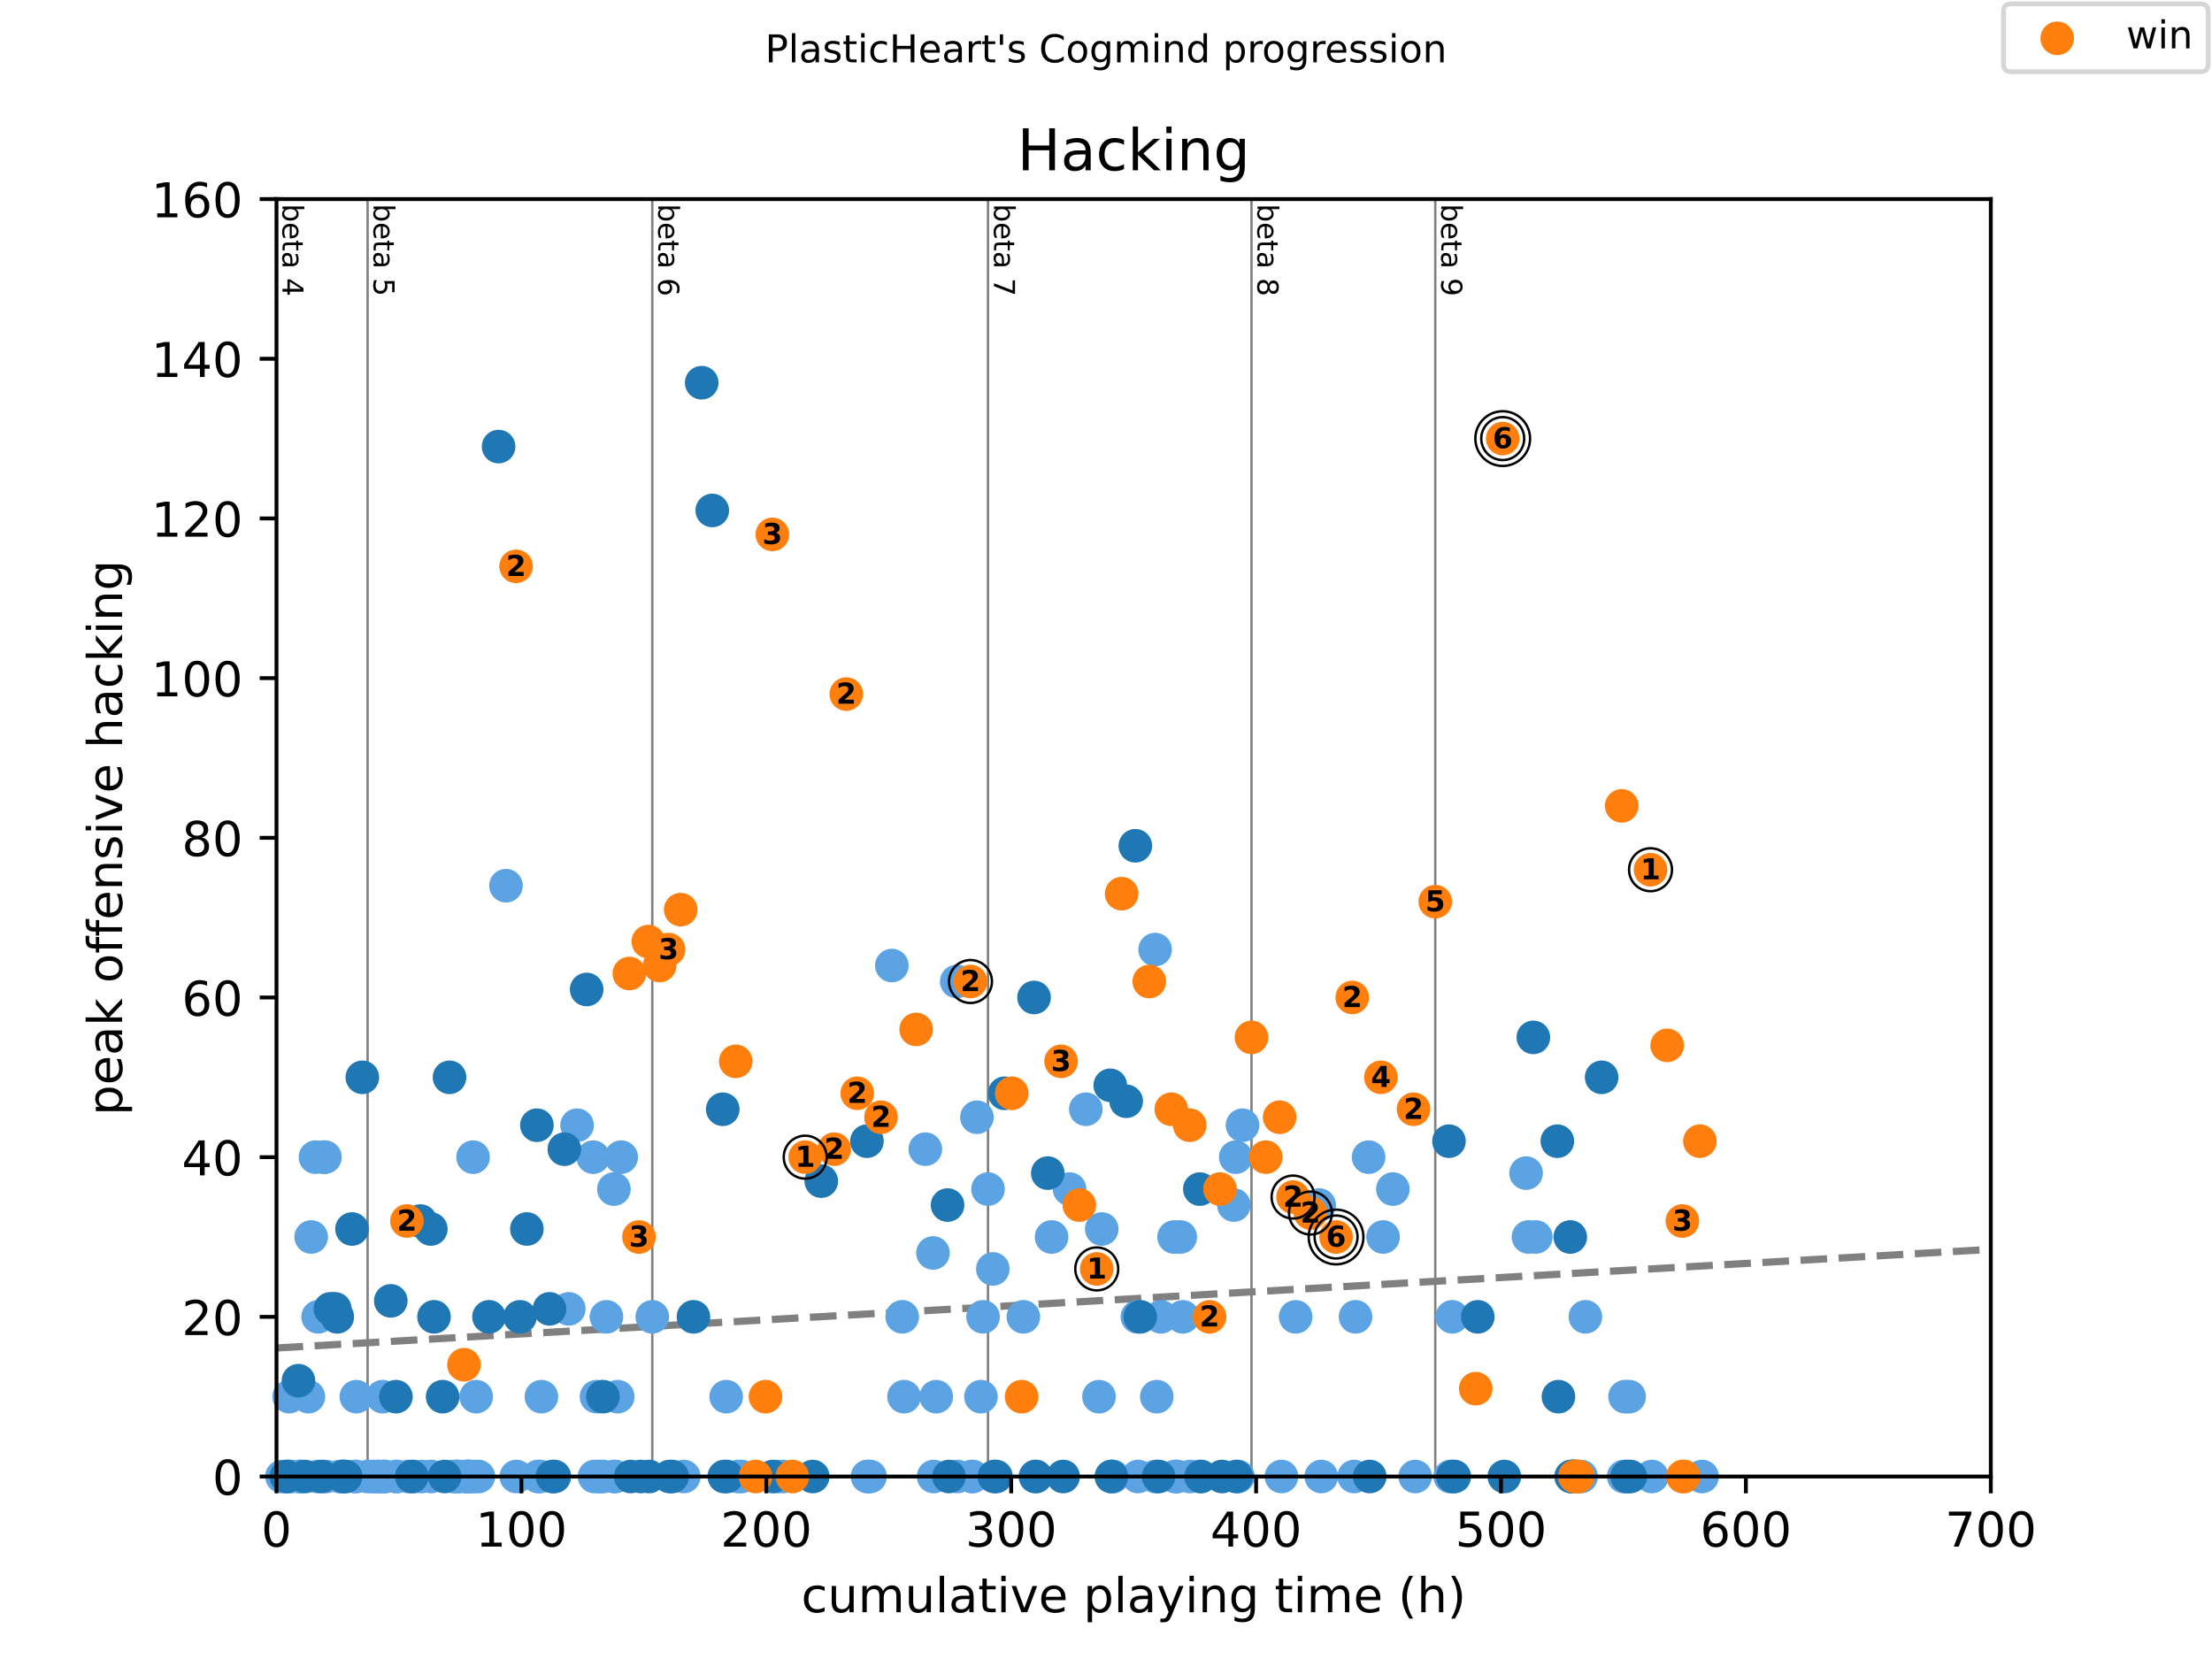 <?xml version="1.0" encoding="utf-8" standalone="no"?>
<!DOCTYPE svg PUBLIC "-//W3C//DTD SVG 1.1//EN"
  "http://www.w3.org/Graphics/SVG/1.1/DTD/svg11.dtd">
<!-- Created with matplotlib (https://matplotlib.org/) -->
<svg height="345.6pt" version="1.1" viewBox="0 0 460.8 345.6" width="460.8pt" xmlns="http://www.w3.org/2000/svg" xmlns:xlink="http://www.w3.org/1999/xlink">
 <defs>
  <style type="text/css">
*{stroke-linecap:butt;stroke-linejoin:round;}
  </style>
 </defs>
 <g id="figure_1">
  <g id="patch_1">
   <path d="M 0 345.6 
L 460.8 345.6 
L 460.8 0 
L 0 0 
z
" style="fill:#ffffff;"/>
  </g>
  <g id="axes_1">
   <g id="patch_2">
    <path d="M 57.6 307.584 
L 414.72 307.584 
L 414.72 41.472 
L 57.6 41.472 
z
" style="fill:#ffffff;"/>
   </g>
   <g id="line2d_1">
    <path clip-path="url(#pd2b8831e8c)" d="M 57.6 280.81 
L 414.72 260.264 
" style="fill:none;stroke:#808080;stroke-dasharray:5.55,2.4;stroke-dashoffset:0;stroke-width:1.5;"/>
   </g>
   <g id="line2d_2">
    <path clip-path="url(#pd2b8831e8c)" d="M 76.578 307.584 
L 76.578 41.472 
" style="fill:none;stroke:#808080;stroke-linecap:square;stroke-width:0.5;"/>
   </g>
   <g id="line2d_3">
    <path clip-path="url(#pd2b8831e8c)" d="M 135.886 307.584 
L 135.886 41.472 
" style="fill:none;stroke:#808080;stroke-linecap:square;stroke-width:0.5;"/>
   </g>
   <g id="line2d_4">
    <path clip-path="url(#pd2b8831e8c)" d="M 205.822 307.584 
L 205.822 41.472 
" style="fill:none;stroke:#808080;stroke-linecap:square;stroke-width:0.5;"/>
   </g>
   <g id="line2d_5">
    <path clip-path="url(#pd2b8831e8c)" d="M 260.708 307.584 
L 260.708 41.472 
" style="fill:none;stroke:#808080;stroke-linecap:square;stroke-width:0.5;"/>
   </g>
   <g id="line2d_6">
    <path clip-path="url(#pd2b8831e8c)" d="M 298.993 307.584 
L 298.993 41.472 
" style="fill:none;stroke:#808080;stroke-linecap:square;stroke-width:0.5;"/>
   </g>
   <g id="text_1">
    <!-- beta 4 -->
    <defs>
     <path d="M 48.688 27.297 
Q 48.688 37.203 44.609 42.844 
Q 40.531 48.484 33.406 48.484 
Q 26.266 48.484 22.188 42.844 
Q 18.109 37.203 18.109 27.297 
Q 18.109 17.391 22.188 11.75 
Q 26.266 6.109 33.406 6.109 
Q 40.531 6.109 44.609 11.75 
Q 48.688 17.391 48.688 27.297 
z
M 18.109 46.391 
Q 20.953 51.266 25.266 53.625 
Q 29.594 56 35.594 56 
Q 45.562 56 51.781 48.094 
Q 58.016 40.188 58.016 27.297 
Q 58.016 14.406 51.781 6.484 
Q 45.562 -1.422 35.594 -1.422 
Q 29.594 -1.422 25.266 0.953 
Q 20.953 3.328 18.109 8.203 
L 18.109 0 
L 9.078 0 
L 9.078 75.984 
L 18.109 75.984 
z
" id="DejaVuSans-98"/>
     <path d="M 56.203 29.594 
L 56.203 25.203 
L 14.891 25.203 
Q 15.484 15.922 20.484 11.062 
Q 25.484 6.203 34.422 6.203 
Q 39.594 6.203 44.453 7.469 
Q 49.312 8.734 54.109 11.281 
L 54.109 2.781 
Q 49.266 0.734 44.188 -0.344 
Q 39.109 -1.422 33.891 -1.422 
Q 20.797 -1.422 13.156 6.188 
Q 5.516 13.812 5.516 26.812 
Q 5.516 40.234 12.766 48.109 
Q 20.016 56 32.328 56 
Q 43.359 56 49.781 48.891 
Q 56.203 41.797 56.203 29.594 
z
M 47.219 32.234 
Q 47.125 39.594 43.094 43.984 
Q 39.062 48.391 32.422 48.391 
Q 24.906 48.391 20.391 44.141 
Q 15.875 39.891 15.188 32.172 
z
" id="DejaVuSans-101"/>
     <path d="M 18.312 70.219 
L 18.312 54.688 
L 36.812 54.688 
L 36.812 47.703 
L 18.312 47.703 
L 18.312 18.016 
Q 18.312 11.328 20.141 9.422 
Q 21.969 7.516 27.594 7.516 
L 36.812 7.516 
L 36.812 0 
L 27.594 0 
Q 17.188 0 13.234 3.875 
Q 9.281 7.766 9.281 18.016 
L 9.281 47.703 
L 2.688 47.703 
L 2.688 54.688 
L 9.281 54.688 
L 9.281 70.219 
z
" id="DejaVuSans-116"/>
     <path d="M 34.281 27.484 
Q 23.391 27.484 19.188 25 
Q 14.984 22.516 14.984 16.5 
Q 14.984 11.719 18.141 8.906 
Q 21.297 6.109 26.703 6.109 
Q 34.188 6.109 38.703 11.406 
Q 43.219 16.703 43.219 25.484 
L 43.219 27.484 
z
M 52.203 31.203 
L 52.203 0 
L 43.219 0 
L 43.219 8.297 
Q 40.141 3.328 35.547 0.953 
Q 30.953 -1.422 24.312 -1.422 
Q 15.922 -1.422 10.953 3.297 
Q 6 8.016 6 15.922 
Q 6 25.141 12.172 29.828 
Q 18.359 34.516 30.609 34.516 
L 43.219 34.516 
L 43.219 35.406 
Q 43.219 41.609 39.141 45 
Q 35.062 48.391 27.688 48.391 
Q 23 48.391 18.547 47.266 
Q 14.109 46.141 10.016 43.891 
L 10.016 52.203 
Q 14.938 54.109 19.578 55.047 
Q 24.219 56 28.609 56 
Q 40.484 56 46.344 49.844 
Q 52.203 43.703 52.203 31.203 
z
" id="DejaVuSans-97"/>
     <path id="DejaVuSans-32"/>
     <path d="M 37.797 64.312 
L 12.891 25.391 
L 37.797 25.391 
z
M 35.203 72.906 
L 47.609 72.906 
L 47.609 25.391 
L 58.016 25.391 
L 58.016 17.188 
L 47.609 17.188 
L 47.609 0 
L 37.797 0 
L 37.797 17.188 
L 4.891 17.188 
L 4.891 26.703 
z
" id="DejaVuSans-52"/>
    </defs>
    <g transform="translate(58.848 42.472)rotate(-270)scale(0.06 -0.06)">
     <use xlink:href="#DejaVuSans-98"/>
     <use x="63.477" xlink:href="#DejaVuSans-101"/>
     <use x="125" xlink:href="#DejaVuSans-116"/>
     <use x="164.209" xlink:href="#DejaVuSans-97"/>
     <use x="225.488" xlink:href="#DejaVuSans-32"/>
     <use x="257.275" xlink:href="#DejaVuSans-52"/>
    </g>
   </g>
   <g id="text_2">
    <!-- beta 5 -->
    <defs>
     <path d="M 10.797 72.906 
L 49.516 72.906 
L 49.516 64.594 
L 19.828 64.594 
L 19.828 46.734 
Q 21.969 47.469 24.109 47.828 
Q 26.266 48.188 28.422 48.188 
Q 40.625 48.188 47.75 41.5 
Q 54.891 34.812 54.891 23.391 
Q 54.891 11.625 47.562 5.094 
Q 40.234 -1.422 26.906 -1.422 
Q 22.312 -1.422 17.547 -0.641 
Q 12.797 0.141 7.719 1.703 
L 7.719 11.625 
Q 12.109 9.234 16.797 8.062 
Q 21.484 6.891 26.703 6.891 
Q 35.156 6.891 40.078 11.328 
Q 45.016 15.766 45.016 23.391 
Q 45.016 31 40.078 35.438 
Q 35.156 39.891 26.703 39.891 
Q 22.75 39.891 18.812 39.016 
Q 14.891 38.141 10.797 36.281 
z
" id="DejaVuSans-53"/>
    </defs>
    <g transform="translate(77.826 42.472)rotate(-270)scale(0.06 -0.06)">
     <use xlink:href="#DejaVuSans-98"/>
     <use x="63.477" xlink:href="#DejaVuSans-101"/>
     <use x="125" xlink:href="#DejaVuSans-116"/>
     <use x="164.209" xlink:href="#DejaVuSans-97"/>
     <use x="225.488" xlink:href="#DejaVuSans-32"/>
     <use x="257.275" xlink:href="#DejaVuSans-53"/>
    </g>
   </g>
   <g id="text_3">
    <!-- beta 6 -->
    <defs>
     <path d="M 33.016 40.375 
Q 26.375 40.375 22.484 35.828 
Q 18.609 31.297 18.609 23.391 
Q 18.609 15.531 22.484 10.953 
Q 26.375 6.391 33.016 6.391 
Q 39.656 6.391 43.531 10.953 
Q 47.406 15.531 47.406 23.391 
Q 47.406 31.297 43.531 35.828 
Q 39.656 40.375 33.016 40.375 
z
M 52.594 71.297 
L 52.594 62.312 
Q 48.875 64.062 45.094 64.984 
Q 41.312 65.922 37.594 65.922 
Q 27.828 65.922 22.672 59.328 
Q 17.531 52.734 16.797 39.406 
Q 19.672 43.656 24.016 45.922 
Q 28.375 48.188 33.594 48.188 
Q 44.578 48.188 50.953 41.516 
Q 57.328 34.859 57.328 23.391 
Q 57.328 12.156 50.688 5.359 
Q 44.047 -1.422 33.016 -1.422 
Q 20.359 -1.422 13.672 8.266 
Q 6.984 17.969 6.984 36.375 
Q 6.984 53.656 15.188 63.938 
Q 23.391 74.219 37.203 74.219 
Q 40.922 74.219 44.703 73.484 
Q 48.484 72.75 52.594 71.297 
z
" id="DejaVuSans-54"/>
    </defs>
    <g transform="translate(137.134 42.472)rotate(-270)scale(0.06 -0.06)">
     <use xlink:href="#DejaVuSans-98"/>
     <use x="63.477" xlink:href="#DejaVuSans-101"/>
     <use x="125" xlink:href="#DejaVuSans-116"/>
     <use x="164.209" xlink:href="#DejaVuSans-97"/>
     <use x="225.488" xlink:href="#DejaVuSans-32"/>
     <use x="257.275" xlink:href="#DejaVuSans-54"/>
    </g>
   </g>
   <g id="text_4">
    <!-- beta 7 -->
    <defs>
     <path d="M 8.203 72.906 
L 55.078 72.906 
L 55.078 68.703 
L 28.609 0 
L 18.312 0 
L 43.219 64.594 
L 8.203 64.594 
z
" id="DejaVuSans-55"/>
    </defs>
    <g transform="translate(207.07 42.472)rotate(-270)scale(0.06 -0.06)">
     <use xlink:href="#DejaVuSans-98"/>
     <use x="63.477" xlink:href="#DejaVuSans-101"/>
     <use x="125" xlink:href="#DejaVuSans-116"/>
     <use x="164.209" xlink:href="#DejaVuSans-97"/>
     <use x="225.488" xlink:href="#DejaVuSans-32"/>
     <use x="257.275" xlink:href="#DejaVuSans-55"/>
    </g>
   </g>
   <g id="text_5">
    <!-- beta 8 -->
    <defs>
     <path d="M 31.781 34.625 
Q 24.75 34.625 20.719 30.859 
Q 16.703 27.094 16.703 20.516 
Q 16.703 13.922 20.719 10.156 
Q 24.75 6.391 31.781 6.391 
Q 38.812 6.391 42.859 10.172 
Q 46.922 13.969 46.922 20.516 
Q 46.922 27.094 42.891 30.859 
Q 38.875 34.625 31.781 34.625 
z
M 21.922 38.812 
Q 15.578 40.375 12.031 44.719 
Q 8.5 49.078 8.5 55.328 
Q 8.5 64.062 14.719 69.141 
Q 20.953 74.219 31.781 74.219 
Q 42.672 74.219 48.875 69.141 
Q 55.078 64.062 55.078 55.328 
Q 55.078 49.078 51.531 44.719 
Q 48 40.375 41.703 38.812 
Q 48.828 37.156 52.797 32.312 
Q 56.781 27.484 56.781 20.516 
Q 56.781 9.906 50.312 4.234 
Q 43.844 -1.422 31.781 -1.422 
Q 19.734 -1.422 13.25 4.234 
Q 6.781 9.906 6.781 20.516 
Q 6.781 27.484 10.781 32.312 
Q 14.797 37.156 21.922 38.812 
z
M 18.312 54.391 
Q 18.312 48.734 21.844 45.562 
Q 25.391 42.391 31.781 42.391 
Q 38.141 42.391 41.719 45.562 
Q 45.312 48.734 45.312 54.391 
Q 45.312 60.062 41.719 63.234 
Q 38.141 66.406 31.781 66.406 
Q 25.391 66.406 21.844 63.234 
Q 18.312 60.062 18.312 54.391 
z
" id="DejaVuSans-56"/>
    </defs>
    <g transform="translate(261.956 42.472)rotate(-270)scale(0.06 -0.06)">
     <use xlink:href="#DejaVuSans-98"/>
     <use x="63.477" xlink:href="#DejaVuSans-101"/>
     <use x="125" xlink:href="#DejaVuSans-116"/>
     <use x="164.209" xlink:href="#DejaVuSans-97"/>
     <use x="225.488" xlink:href="#DejaVuSans-32"/>
     <use x="257.275" xlink:href="#DejaVuSans-56"/>
    </g>
   </g>
   <g id="text_6">
    <!-- beta 9 -->
    <defs>
     <path d="M 10.984 1.516 
L 10.984 10.5 
Q 14.703 8.734 18.5 7.812 
Q 22.312 6.891 25.984 6.891 
Q 35.75 6.891 40.891 13.453 
Q 46.047 20.016 46.781 33.406 
Q 43.953 29.203 39.594 26.953 
Q 35.25 24.703 29.984 24.703 
Q 19.047 24.703 12.672 31.312 
Q 6.297 37.938 6.297 49.422 
Q 6.297 60.641 12.938 67.422 
Q 19.578 74.219 30.609 74.219 
Q 43.266 74.219 49.922 64.516 
Q 56.594 54.828 56.594 36.375 
Q 56.594 19.141 48.406 8.859 
Q 40.234 -1.422 26.422 -1.422 
Q 22.703 -1.422 18.891 -0.688 
Q 15.094 0.047 10.984 1.516 
z
M 30.609 32.422 
Q 37.25 32.422 41.125 36.953 
Q 45.016 41.5 45.016 49.422 
Q 45.016 57.281 41.125 61.844 
Q 37.25 66.406 30.609 66.406 
Q 23.969 66.406 20.094 61.844 
Q 16.219 57.281 16.219 49.422 
Q 16.219 41.5 20.094 36.953 
Q 23.969 32.422 30.609 32.422 
z
" id="DejaVuSans-57"/>
    </defs>
    <g transform="translate(300.241 42.472)rotate(-270)scale(0.06 -0.06)">
     <use xlink:href="#DejaVuSans-98"/>
     <use x="63.477" xlink:href="#DejaVuSans-101"/>
     <use x="125" xlink:href="#DejaVuSans-116"/>
     <use x="164.209" xlink:href="#DejaVuSans-97"/>
     <use x="225.488" xlink:href="#DejaVuSans-32"/>
     <use x="257.275" xlink:href="#DejaVuSans-57"/>
    </g>
   </g>
   <g id="PathCollection_1">
    <defs>
     <path d="M 0 3 
C 0.796 3 1.559 2.684 2.121 2.121 
C 2.684 1.559 3 0.796 3 0 
C 3 -0.796 2.684 -1.559 2.121 -2.121 
C 1.559 -2.684 0.796 -3 0 -3 
C -0.796 -3 -1.559 -2.684 -2.121 -2.121 
C -2.684 -1.559 -3 -0.796 -3 0 
C -3 0.796 -2.684 1.559 -2.121 2.121 
C -1.559 2.684 -0.796 3 0 3 
z
" id="m329dadc387" style="stroke:#5ca3e4;"/>
    </defs>
    <g>
     <use style="fill:#5ca3e4;stroke:#5ca3e4;" x="58.731" xlink:href="#m329dadc387" y="307.584"/>
     <use style="fill:#5ca3e4;stroke:#5ca3e4;" x="59.794" xlink:href="#m329dadc387" y="307.584"/>
     <use style="fill:#5ca3e4;stroke:#5ca3e4;" x="59.972" xlink:href="#m329dadc387" y="307.584"/>
     <use style="fill:#5ca3e4;stroke:#5ca3e4;" x="60.236" xlink:href="#m329dadc387" y="290.952"/>
     <use style="fill:#5ca3e4;stroke:#5ca3e4;" x="60.304" xlink:href="#m329dadc387" y="307.584"/>
     <use style="fill:#5ca3e4;stroke:#5ca3e4;" x="60.661" xlink:href="#m329dadc387" y="307.584"/>
     <use style="fill:#5ca3e4;stroke:#5ca3e4;" x="62.345" xlink:href="#m329dadc387" y="307.584"/>
     <use style="fill:#5ca3e4;stroke:#5ca3e4;" x="62.455" xlink:href="#m329dadc387" y="307.584"/>
     <use style="fill:#5ca3e4;stroke:#5ca3e4;" x="62.591" xlink:href="#m329dadc387" y="307.584"/>
     <use style="fill:#5ca3e4;stroke:#5ca3e4;" x="64.241" xlink:href="#m329dadc387" y="290.952"/>
     <use style="fill:#5ca3e4;stroke:#5ca3e4;" x="64.827" xlink:href="#m329dadc387" y="257.688"/>
     <use style="fill:#5ca3e4;stroke:#5ca3e4;" x="65.712" xlink:href="#m329dadc387" y="241.056"/>
     <use style="fill:#5ca3e4;stroke:#5ca3e4;" x="66.086" xlink:href="#m329dadc387" y="307.584"/>
     <use style="fill:#5ca3e4;stroke:#5ca3e4;" x="66.273" xlink:href="#m329dadc387" y="274.32"/>
     <use style="fill:#5ca3e4;stroke:#5ca3e4;" x="67.361" xlink:href="#m329dadc387" y="241.056"/>
     <use style="fill:#5ca3e4;stroke:#5ca3e4;" x="67.693" xlink:href="#m329dadc387" y="241.056"/>
     <use style="fill:#5ca3e4;stroke:#5ca3e4;" x="67.931" xlink:href="#m329dadc387" y="307.584"/>
     <use style="fill:#5ca3e4;stroke:#5ca3e4;" x="70.762" xlink:href="#m329dadc387" y="307.584"/>
     <use style="fill:#5ca3e4;stroke:#5ca3e4;" x="71.196" xlink:href="#m329dadc387" y="307.584"/>
     <use style="fill:#5ca3e4;stroke:#5ca3e4;" x="71.324" xlink:href="#m329dadc387" y="307.584"/>
     <use style="fill:#5ca3e4;stroke:#5ca3e4;" x="71.63" xlink:href="#m329dadc387" y="307.584"/>
     <use style="fill:#5ca3e4;stroke:#5ca3e4;" x="74.011" xlink:href="#m329dadc387" y="307.584"/>
     <use style="fill:#5ca3e4;stroke:#5ca3e4;" x="74.104" xlink:href="#m329dadc387" y="307.584"/>
     <use style="fill:#5ca3e4;stroke:#5ca3e4;" x="74.232" xlink:href="#m329dadc387" y="290.952"/>
     <use style="fill:#5ca3e4;stroke:#5ca3e4;" x="76.578" xlink:href="#m329dadc387" y="307.584"/>
     <use style="fill:#5ca3e4;stroke:#5ca3e4;" x="77.548" xlink:href="#m329dadc387" y="307.584"/>
     <use style="fill:#5ca3e4;stroke:#5ca3e4;" x="78.338" xlink:href="#m329dadc387" y="307.584"/>
     <use style="fill:#5ca3e4;stroke:#5ca3e4;" x="78.704" xlink:href="#m329dadc387" y="307.584"/>
     <use style="fill:#5ca3e4;stroke:#5ca3e4;" x="78.968" xlink:href="#m329dadc387" y="307.584"/>
     <use style="fill:#5ca3e4;stroke:#5ca3e4;" x="79.716" xlink:href="#m329dadc387" y="290.952"/>
     <use style="fill:#5ca3e4;stroke:#5ca3e4;" x="79.86" xlink:href="#m329dadc387" y="307.584"/>
     <use style="fill:#5ca3e4;stroke:#5ca3e4;" x="79.997" xlink:href="#m329dadc387" y="307.584"/>
     <use style="fill:#5ca3e4;stroke:#5ca3e4;" x="80.243" xlink:href="#m329dadc387" y="307.584"/>
     <use style="fill:#5ca3e4;stroke:#5ca3e4;" x="82.547" xlink:href="#m329dadc387" y="307.584"/>
     <use style="fill:#5ca3e4;stroke:#5ca3e4;" x="82.666" xlink:href="#m329dadc387" y="307.584"/>
     <use style="fill:#5ca3e4;stroke:#5ca3e4;" x="85.073" xlink:href="#m329dadc387" y="307.584"/>
     <use style="fill:#5ca3e4;stroke:#5ca3e4;" x="86.263" xlink:href="#m329dadc387" y="307.584"/>
     <use style="fill:#5ca3e4;stroke:#5ca3e4;" x="87.853" xlink:href="#m329dadc387" y="307.584"/>
     <use style="fill:#5ca3e4;stroke:#5ca3e4;" x="89.8" xlink:href="#m329dadc387" y="307.584"/>
     <use style="fill:#5ca3e4;stroke:#5ca3e4;" x="94.468" xlink:href="#m329dadc387" y="307.584"/>
     <use style="fill:#5ca3e4;stroke:#5ca3e4;" x="95.055" xlink:href="#m329dadc387" y="307.584"/>
     <use style="fill:#5ca3e4;stroke:#5ca3e4;" x="95.14" xlink:href="#m329dadc387" y="307.584"/>
     <use style="fill:#5ca3e4;stroke:#5ca3e4;" x="95.336" xlink:href="#m329dadc387" y="307.584"/>
     <use style="fill:#5ca3e4;stroke:#5ca3e4;" x="95.633" xlink:href="#m329dadc387" y="307.584"/>
     <use style="fill:#5ca3e4;stroke:#5ca3e4;" x="96.977" xlink:href="#m329dadc387" y="307.584"/>
     <use style="fill:#5ca3e4;stroke:#5ca3e4;" x="97.376" xlink:href="#m329dadc387" y="307.584"/>
     <use style="fill:#5ca3e4;stroke:#5ca3e4;" x="97.495" xlink:href="#m329dadc387" y="307.584"/>
     <use style="fill:#5ca3e4;stroke:#5ca3e4;" x="97.546" xlink:href="#m329dadc387" y="307.584"/>
     <use style="fill:#5ca3e4;stroke:#5ca3e4;" x="97.648" xlink:href="#m329dadc387" y="307.584"/>
     <use style="fill:#5ca3e4;stroke:#5ca3e4;" x="98.21" xlink:href="#m329dadc387" y="307.584"/>
     <use style="fill:#5ca3e4;stroke:#5ca3e4;" x="98.55" xlink:href="#m329dadc387" y="241.056"/>
     <use style="fill:#5ca3e4;stroke:#5ca3e4;" x="98.72" xlink:href="#m329dadc387" y="307.584"/>
     <use style="fill:#5ca3e4;stroke:#5ca3e4;" x="99.196" xlink:href="#m329dadc387" y="290.952"/>
     <use style="fill:#5ca3e4;stroke:#5ca3e4;" x="99.647" xlink:href="#m329dadc387" y="307.584"/>
     <use style="fill:#5ca3e4;stroke:#5ca3e4;" x="105.403" xlink:href="#m329dadc387" y="184.507"/>
     <use style="fill:#5ca3e4;stroke:#5ca3e4;" x="107.563" xlink:href="#m329dadc387" y="307.584"/>
     <use style="fill:#5ca3e4;stroke:#5ca3e4;" x="112.078" xlink:href="#m329dadc387" y="307.584"/>
     <use style="fill:#5ca3e4;stroke:#5ca3e4;" x="112.469" xlink:href="#m329dadc387" y="307.584"/>
     <use style="fill:#5ca3e4;stroke:#5ca3e4;" x="112.784" xlink:href="#m329dadc387" y="290.952"/>
     <use style="fill:#5ca3e4;stroke:#5ca3e4;" x="118.489" xlink:href="#m329dadc387" y="272.657"/>
     <use style="fill:#5ca3e4;stroke:#5ca3e4;" x="120.215" xlink:href="#m329dadc387" y="234.403"/>
     <use style="fill:#5ca3e4;stroke:#5ca3e4;" x="123.574" xlink:href="#m329dadc387" y="241.056"/>
     <use style="fill:#5ca3e4;stroke:#5ca3e4;" x="123.846" xlink:href="#m329dadc387" y="307.584"/>
     <use style="fill:#5ca3e4;stroke:#5ca3e4;" x="124.262" xlink:href="#m329dadc387" y="290.952"/>
     <use style="fill:#5ca3e4;stroke:#5ca3e4;" x="124.688" xlink:href="#m329dadc387" y="307.584"/>
     <use style="fill:#5ca3e4;stroke:#5ca3e4;" x="125.155" xlink:href="#m329dadc387" y="307.584"/>
     <use style="fill:#5ca3e4;stroke:#5ca3e4;" x="125.657" xlink:href="#m329dadc387" y="307.584"/>
     <use style="fill:#5ca3e4;stroke:#5ca3e4;" x="126.329" xlink:href="#m329dadc387" y="274.32"/>
     <use style="fill:#5ca3e4;stroke:#5ca3e4;" x="127.885" xlink:href="#m329dadc387" y="247.709"/>
     <use style="fill:#5ca3e4;stroke:#5ca3e4;" x="127.919" xlink:href="#m329dadc387" y="307.584"/>
     <use style="fill:#5ca3e4;stroke:#5ca3e4;" x="128.165" xlink:href="#m329dadc387" y="307.584"/>
     <use style="fill:#5ca3e4;stroke:#5ca3e4;" x="128.684" xlink:href="#m329dadc387" y="290.952"/>
     <use style="fill:#5ca3e4;stroke:#5ca3e4;" x="129.407" xlink:href="#m329dadc387" y="241.056"/>
     <use style="fill:#5ca3e4;stroke:#5ca3e4;" x="135.886" xlink:href="#m329dadc387" y="274.32"/>
     <use style="fill:#5ca3e4;stroke:#5ca3e4;" x="142.45" xlink:href="#m329dadc387" y="307.584"/>
     <use style="fill:#5ca3e4;stroke:#5ca3e4;" x="151.284" xlink:href="#m329dadc387" y="290.952"/>
     <use style="fill:#5ca3e4;stroke:#5ca3e4;" x="153.767" xlink:href="#m329dadc387" y="307.584"/>
     <use style="fill:#5ca3e4;stroke:#5ca3e4;" x="154.465" xlink:href="#m329dadc387" y="307.584"/>
     <use style="fill:#5ca3e4;stroke:#5ca3e4;" x="161.939" xlink:href="#m329dadc387" y="307.584"/>
     <use style="fill:#5ca3e4;stroke:#5ca3e4;" x="163.112" xlink:href="#m329dadc387" y="307.584"/>
     <use style="fill:#5ca3e4;stroke:#5ca3e4;" x="180.73" xlink:href="#m329dadc387" y="307.584"/>
     <use style="fill:#5ca3e4;stroke:#5ca3e4;" x="180.789" xlink:href="#m329dadc387" y="307.584"/>
     <use style="fill:#5ca3e4;stroke:#5ca3e4;" x="181.249" xlink:href="#m329dadc387" y="307.584"/>
     <use style="fill:#5ca3e4;stroke:#5ca3e4;" x="185.789" xlink:href="#m329dadc387" y="201.139"/>
     <use style="fill:#5ca3e4;stroke:#5ca3e4;" x="187.949" xlink:href="#m329dadc387" y="274.32"/>
     <use style="fill:#5ca3e4;stroke:#5ca3e4;" x="188.331" xlink:href="#m329dadc387" y="290.952"/>
     <use style="fill:#5ca3e4;stroke:#5ca3e4;" x="192.761" xlink:href="#m329dadc387" y="239.393"/>
     <use style="fill:#5ca3e4;stroke:#5ca3e4;" x="194.36" xlink:href="#m329dadc387" y="261.014"/>
     <use style="fill:#5ca3e4;stroke:#5ca3e4;" x="194.487" xlink:href="#m329dadc387" y="307.584"/>
     <use style="fill:#5ca3e4;stroke:#5ca3e4;" x="195.032" xlink:href="#m329dadc387" y="290.952"/>
     <use style="fill:#5ca3e4;stroke:#5ca3e4;" x="199.3" xlink:href="#m329dadc387" y="204.466"/>
     <use style="fill:#5ca3e4;stroke:#5ca3e4;" x="199.479" xlink:href="#m329dadc387" y="307.584"/>
     <use style="fill:#5ca3e4;stroke:#5ca3e4;" x="202.497" xlink:href="#m329dadc387" y="307.584"/>
     <use style="fill:#5ca3e4;stroke:#5ca3e4;" x="202.582" xlink:href="#m329dadc387" y="307.584"/>
     <use style="fill:#5ca3e4;stroke:#5ca3e4;" x="203.518" xlink:href="#m329dadc387" y="232.74"/>
     <use style="fill:#5ca3e4;stroke:#5ca3e4;" x="204.351" xlink:href="#m329dadc387" y="290.952"/>
     <use style="fill:#5ca3e4;stroke:#5ca3e4;" x="204.784" xlink:href="#m329dadc387" y="274.32"/>
     <use style="fill:#5ca3e4;stroke:#5ca3e4;" x="205.822" xlink:href="#m329dadc387" y="247.709"/>
     <use style="fill:#5ca3e4;stroke:#5ca3e4;" x="206.825" xlink:href="#m329dadc387" y="264.341"/>
     <use style="fill:#5ca3e4;stroke:#5ca3e4;" x="213.185" xlink:href="#m329dadc387" y="274.32"/>
     <use style="fill:#5ca3e4;stroke:#5ca3e4;" x="215.677" xlink:href="#m329dadc387" y="307.584"/>
     <use style="fill:#5ca3e4;stroke:#5ca3e4;" x="219.061" xlink:href="#m329dadc387" y="257.688"/>
     <use style="fill:#5ca3e4;stroke:#5ca3e4;" x="222.811" xlink:href="#m329dadc387" y="247.709"/>
     <use style="fill:#5ca3e4;stroke:#5ca3e4;" x="226.195" xlink:href="#m329dadc387" y="231.077"/>
     <use style="fill:#5ca3e4;stroke:#5ca3e4;" x="228.941" xlink:href="#m329dadc387" y="290.952"/>
     <use style="fill:#5ca3e4;stroke:#5ca3e4;" x="229.519" xlink:href="#m329dadc387" y="256.025"/>
     <use style="fill:#5ca3e4;stroke:#5ca3e4;" x="231.577" xlink:href="#m329dadc387" y="307.584"/>
     <use style="fill:#5ca3e4;stroke:#5ca3e4;" x="231.756" xlink:href="#m329dadc387" y="307.584"/>
     <use style="fill:#5ca3e4;stroke:#5ca3e4;" x="231.824" xlink:href="#m329dadc387" y="307.584"/>
     <use style="fill:#5ca3e4;stroke:#5ca3e4;" x="236.942" xlink:href="#m329dadc387" y="274.32"/>
     <use style="fill:#5ca3e4;stroke:#5ca3e4;" x="237.07" xlink:href="#m329dadc387" y="307.584"/>
     <use style="fill:#5ca3e4;stroke:#5ca3e4;" x="240.633" xlink:href="#m329dadc387" y="197.813"/>
     <use style="fill:#5ca3e4;stroke:#5ca3e4;" x="240.667" xlink:href="#m329dadc387" y="307.584"/>
     <use style="fill:#5ca3e4;stroke:#5ca3e4;" x="240.981" xlink:href="#m329dadc387" y="290.952"/>
     <use style="fill:#5ca3e4;stroke:#5ca3e4;" x="241.024" xlink:href="#m329dadc387" y="307.584"/>
     <use style="fill:#5ca3e4;stroke:#5ca3e4;" x="241.84" xlink:href="#m329dadc387" y="274.32"/>
     <use style="fill:#5ca3e4;stroke:#5ca3e4;" x="244.586" xlink:href="#m329dadc387" y="257.688"/>
     <use style="fill:#5ca3e4;stroke:#5ca3e4;" x="244.799" xlink:href="#m329dadc387" y="307.584"/>
     <use style="fill:#5ca3e4;stroke:#5ca3e4;" x="244.986" xlink:href="#m329dadc387" y="307.584"/>
     <use style="fill:#5ca3e4;stroke:#5ca3e4;" x="245.224" xlink:href="#m329dadc387" y="307.584"/>
     <use style="fill:#5ca3e4;stroke:#5ca3e4;" x="245.87" xlink:href="#m329dadc387" y="257.688"/>
     <use style="fill:#5ca3e4;stroke:#5ca3e4;" x="246.397" xlink:href="#m329dadc387" y="274.32"/>
     <use style="fill:#5ca3e4;stroke:#5ca3e4;" x="247.928" xlink:href="#m329dadc387" y="307.584"/>
     <use style="fill:#5ca3e4;stroke:#5ca3e4;" x="250.011" xlink:href="#m329dadc387" y="307.584"/>
     <use style="fill:#5ca3e4;stroke:#5ca3e4;" x="257.035" xlink:href="#m329dadc387" y="251.035"/>
     <use style="fill:#5ca3e4;stroke:#5ca3e4;" x="257.426" xlink:href="#m329dadc387" y="241.056"/>
     <use style="fill:#5ca3e4;stroke:#5ca3e4;" x="257.893" xlink:href="#m329dadc387" y="307.584"/>
     <use style="fill:#5ca3e4;stroke:#5ca3e4;" x="258.837" xlink:href="#m329dadc387" y="234.403"/>
     <use style="fill:#5ca3e4;stroke:#5ca3e4;" x="266.949" xlink:href="#m329dadc387" y="307.584"/>
     <use style="fill:#5ca3e4;stroke:#5ca3e4;" x="269.908" xlink:href="#m329dadc387" y="274.32"/>
     <use style="fill:#5ca3e4;stroke:#5ca3e4;" x="274.814" xlink:href="#m329dadc387" y="251.035"/>
     <use style="fill:#5ca3e4;stroke:#5ca3e4;" x="275.248" xlink:href="#m329dadc387" y="307.584"/>
     <use style="fill:#5ca3e4;stroke:#5ca3e4;" x="282.084" xlink:href="#m329dadc387" y="307.584"/>
     <use style="fill:#5ca3e4;stroke:#5ca3e4;" x="282.382" xlink:href="#m329dadc387" y="274.32"/>
     <use style="fill:#5ca3e4;stroke:#5ca3e4;" x="285.102" xlink:href="#m329dadc387" y="241.056"/>
     <use style="fill:#5ca3e4;stroke:#5ca3e4;" x="288.121" xlink:href="#m329dadc387" y="257.688"/>
     <use style="fill:#5ca3e4;stroke:#5ca3e4;" x="290.162" xlink:href="#m329dadc387" y="247.709"/>
     <use style="fill:#5ca3e4;stroke:#5ca3e4;" x="294.813" xlink:href="#m329dadc387" y="307.584"/>
     <use style="fill:#5ca3e4;stroke:#5ca3e4;" x="302.102" xlink:href="#m329dadc387" y="307.584"/>
     <use style="fill:#5ca3e4;stroke:#5ca3e4;" x="302.519" xlink:href="#m329dadc387" y="274.32"/>
     <use style="fill:#5ca3e4;stroke:#5ca3e4;" x="317.914" xlink:href="#m329dadc387" y="244.382"/>
     <use style="fill:#5ca3e4;stroke:#5ca3e4;" x="318.417" xlink:href="#m329dadc387" y="257.688"/>
     <use style="fill:#5ca3e4;stroke:#5ca3e4;" x="319.938" xlink:href="#m329dadc387" y="257.688"/>
     <use style="fill:#5ca3e4;stroke:#5ca3e4;" x="327.882" xlink:href="#m329dadc387" y="307.584"/>
     <use style="fill:#5ca3e4;stroke:#5ca3e4;" x="329.376" xlink:href="#m329dadc387" y="307.584"/>
     <use style="fill:#5ca3e4;stroke:#5ca3e4;" x="330.266" xlink:href="#m329dadc387" y="274.32"/>
     <use style="fill:#5ca3e4;stroke:#5ca3e4;" x="338.241" xlink:href="#m329dadc387" y="307.584"/>
     <use style="fill:#5ca3e4;stroke:#5ca3e4;" x="338.531" xlink:href="#m329dadc387" y="290.952"/>
     <use style="fill:#5ca3e4;stroke:#5ca3e4;" x="338.597" xlink:href="#m329dadc387" y="307.584"/>
     <use style="fill:#5ca3e4;stroke:#5ca3e4;" x="339.378" xlink:href="#m329dadc387" y="290.952"/>
     <use style="fill:#5ca3e4;stroke:#5ca3e4;" x="344.104" xlink:href="#m329dadc387" y="307.584"/>
     <use style="fill:#5ca3e4;stroke:#5ca3e4;" x="354.572" xlink:href="#m329dadc387" y="307.584"/>
    </g>
   </g>
   <g id="PathCollection_2">
    <defs>
     <path d="M 0 3 
C 0.796 3 1.559 2.684 2.121 2.121 
C 2.684 1.559 3 0.796 3 0 
C 3 -0.796 2.684 -1.559 2.121 -2.121 
C 1.559 -2.684 0.796 -3 0 -3 
C -0.796 -3 -1.559 -2.684 -2.121 -2.121 
C -2.684 -1.559 -3 -0.796 -3 0 
C -3 0.796 -2.684 1.559 -2.121 2.121 
C -1.559 2.684 -0.796 3 0 3 
z
" id="m9d69be343e" style="stroke:#1f77b4;"/>
    </defs>
    <g>
     <use style="fill:#1f77b4;stroke:#1f77b4;" x="59.666" xlink:href="#m9d69be343e" y="307.584"/>
     <use style="fill:#1f77b4;stroke:#1f77b4;" x="62.175" xlink:href="#m9d69be343e" y="287.626"/>
     <use style="fill:#1f77b4;stroke:#1f77b4;" x="63.526" xlink:href="#m9d69be343e" y="307.584"/>
     <use style="fill:#1f77b4;stroke:#1f77b4;" x="66.996" xlink:href="#m9d69be343e" y="307.584"/>
     <use style="fill:#1f77b4;stroke:#1f77b4;" x="68.815" xlink:href="#m9d69be343e" y="272.657"/>
     <use style="fill:#1f77b4;stroke:#1f77b4;" x="69.751" xlink:href="#m9d69be343e" y="272.657"/>
     <use style="fill:#1f77b4;stroke:#1f77b4;" x="70.261" xlink:href="#m9d69be343e" y="274.32"/>
     <use style="fill:#1f77b4;stroke:#1f77b4;" x="71.536" xlink:href="#m9d69be343e" y="307.584"/>
     <use style="fill:#1f77b4;stroke:#1f77b4;" x="72.004" xlink:href="#m9d69be343e" y="307.584"/>
     <use style="fill:#1f77b4;stroke:#1f77b4;" x="73.33" xlink:href="#m9d69be343e" y="256.025"/>
     <use style="fill:#1f77b4;stroke:#1f77b4;" x="75.482" xlink:href="#m9d69be343e" y="224.424"/>
     <use style="fill:#1f77b4;stroke:#1f77b4;" x="81.408" xlink:href="#m9d69be343e" y="270.994"/>
     <use style="fill:#1f77b4;stroke:#1f77b4;" x="82.479" xlink:href="#m9d69be343e" y="290.952"/>
     <use style="fill:#1f77b4;stroke:#1f77b4;" x="85.778" xlink:href="#m9d69be343e" y="307.584"/>
     <use style="fill:#1f77b4;stroke:#1f77b4;" x="87.573" xlink:href="#m9d69be343e" y="254.362"/>
     <use style="fill:#1f77b4;stroke:#1f77b4;" x="89.749" xlink:href="#m9d69be343e" y="256.025"/>
     <use style="fill:#1f77b4;stroke:#1f77b4;" x="90.413" xlink:href="#m9d69be343e" y="274.32"/>
     <use style="fill:#1f77b4;stroke:#1f77b4;" x="92.207" xlink:href="#m9d69be343e" y="290.952"/>
     <use style="fill:#1f77b4;stroke:#1f77b4;" x="92.632" xlink:href="#m9d69be343e" y="307.584"/>
     <use style="fill:#1f77b4;stroke:#1f77b4;" x="93.644" xlink:href="#m9d69be343e" y="224.424"/>
     <use style="fill:#1f77b4;stroke:#1f77b4;" x="101.866" xlink:href="#m9d69be343e" y="274.32"/>
     <use style="fill:#1f77b4;stroke:#1f77b4;" x="103.864" xlink:href="#m9d69be343e" y="93.031"/>
     <use style="fill:#1f77b4;stroke:#1f77b4;" x="108.328" xlink:href="#m9d69be343e" y="274.32"/>
     <use style="fill:#1f77b4;stroke:#1f77b4;" x="109.757" xlink:href="#m9d69be343e" y="256.025"/>
     <use style="fill:#1f77b4;stroke:#1f77b4;" x="111.848" xlink:href="#m9d69be343e" y="234.403"/>
     <use style="fill:#1f77b4;stroke:#1f77b4;" x="114.476" xlink:href="#m9d69be343e" y="272.657"/>
     <use style="fill:#1f77b4;stroke:#1f77b4;" x="115.079" xlink:href="#m9d69be343e" y="307.584"/>
     <use style="fill:#1f77b4;stroke:#1f77b4;" x="115.479" xlink:href="#m9d69be343e" y="307.584"/>
     <use style="fill:#1f77b4;stroke:#1f77b4;" x="117.562" xlink:href="#m9d69be343e" y="239.393"/>
     <use style="fill:#1f77b4;stroke:#1f77b4;" x="122.213" xlink:href="#m9d69be343e" y="206.129"/>
     <use style="fill:#1f77b4;stroke:#1f77b4;" x="125.606" xlink:href="#m9d69be343e" y="290.952"/>
     <use style="fill:#1f77b4;stroke:#1f77b4;" x="131.388" xlink:href="#m9d69be343e" y="307.584"/>
     <use style="fill:#1f77b4;stroke:#1f77b4;" x="133.488" xlink:href="#m9d69be343e" y="307.584"/>
     <use style="fill:#1f77b4;stroke:#1f77b4;" x="135.223" xlink:href="#m9d69be343e" y="307.584"/>
     <use style="fill:#1f77b4;stroke:#1f77b4;" x="139.491" xlink:href="#m9d69be343e" y="307.584"/>
     <use style="fill:#1f77b4;stroke:#1f77b4;" x="140.035" xlink:href="#m9d69be343e" y="307.584"/>
     <use style="fill:#1f77b4;stroke:#1f77b4;" x="144.457" xlink:href="#m9d69be343e" y="274.32"/>
     <use style="fill:#1f77b4;stroke:#1f77b4;" x="146.174" xlink:href="#m9d69be343e" y="79.726"/>
     <use style="fill:#1f77b4;stroke:#1f77b4;" x="148.377" xlink:href="#m9d69be343e" y="106.337"/>
     <use style="fill:#1f77b4;stroke:#1f77b4;" x="150.562" xlink:href="#m9d69be343e" y="231.077"/>
     <use style="fill:#1f77b4;stroke:#1f77b4;" x="150.885" xlink:href="#m9d69be343e" y="307.584"/>
     <use style="fill:#1f77b4;stroke:#1f77b4;" x="151.387" xlink:href="#m9d69be343e" y="307.584"/>
     <use style="fill:#1f77b4;stroke:#1f77b4;" x="161.003" xlink:href="#m9d69be343e" y="307.584"/>
     <use style="fill:#1f77b4;stroke:#1f77b4;" x="169.311" xlink:href="#m9d69be343e" y="307.584"/>
     <use style="fill:#1f77b4;stroke:#1f77b4;" x="171.088" xlink:href="#m9d69be343e" y="246.046"/>
     <use style="fill:#1f77b4;stroke:#1f77b4;" x="180.594" xlink:href="#m9d69be343e" y="237.73"/>
     <use style="fill:#1f77b4;stroke:#1f77b4;" x="197.395" xlink:href="#m9d69be343e" y="251.035"/>
     <use style="fill:#1f77b4;stroke:#1f77b4;" x="197.685" xlink:href="#m9d69be343e" y="307.584"/>
     <use style="fill:#1f77b4;stroke:#1f77b4;" x="207.157" xlink:href="#m9d69be343e" y="307.584"/>
     <use style="fill:#1f77b4;stroke:#1f77b4;" x="207.48" xlink:href="#m9d69be343e" y="307.584"/>
     <use style="fill:#1f77b4;stroke:#1f77b4;" x="209.291" xlink:href="#m9d69be343e" y="227.75"/>
     <use style="fill:#1f77b4;stroke:#1f77b4;" x="215.413" xlink:href="#m9d69be343e" y="207.792"/>
     <use style="fill:#1f77b4;stroke:#1f77b4;" x="215.787" xlink:href="#m9d69be343e" y="307.584"/>
     <use style="fill:#1f77b4;stroke:#1f77b4;" x="218.27" xlink:href="#m9d69be343e" y="244.382"/>
     <use style="fill:#1f77b4;stroke:#1f77b4;" x="221.476" xlink:href="#m9d69be343e" y="307.584"/>
     <use style="fill:#1f77b4;stroke:#1f77b4;" x="231.288" xlink:href="#m9d69be343e" y="226.087"/>
     <use style="fill:#1f77b4;stroke:#1f77b4;" x="231.526" xlink:href="#m9d69be343e" y="307.584"/>
     <use style="fill:#1f77b4;stroke:#1f77b4;" x="234.604" xlink:href="#m9d69be343e" y="229.414"/>
     <use style="fill:#1f77b4;stroke:#1f77b4;" x="236.517" xlink:href="#m9d69be343e" y="176.191"/>
     <use style="fill:#1f77b4;stroke:#1f77b4;" x="237.529" xlink:href="#m9d69be343e" y="274.32"/>
     <use style="fill:#1f77b4;stroke:#1f77b4;" x="241.347" xlink:href="#m9d69be343e" y="307.584"/>
     <use style="fill:#1f77b4;stroke:#1f77b4;" x="249.952" xlink:href="#m9d69be343e" y="247.709"/>
     <use style="fill:#1f77b4;stroke:#1f77b4;" x="250.198" xlink:href="#m9d69be343e" y="307.584"/>
     <use style="fill:#1f77b4;stroke:#1f77b4;" x="254.552" xlink:href="#m9d69be343e" y="307.584"/>
     <use style="fill:#1f77b4;stroke:#1f77b4;" x="257.519" xlink:href="#m9d69be343e" y="307.584"/>
     <use style="fill:#1f77b4;stroke:#1f77b4;" x="285.341" xlink:href="#m9d69be343e" y="307.584"/>
     <use style="fill:#1f77b4;stroke:#1f77b4;" x="301.848" xlink:href="#m9d69be343e" y="237.73"/>
     <use style="fill:#1f77b4;stroke:#1f77b4;" x="302.643" xlink:href="#m9d69be343e" y="307.584"/>
     <use style="fill:#1f77b4;stroke:#1f77b4;" x="302.958" xlink:href="#m9d69be343e" y="307.584"/>
     <use style="fill:#1f77b4;stroke:#1f77b4;" x="307.851" xlink:href="#m9d69be343e" y="274.32"/>
     <use style="fill:#1f77b4;stroke:#1f77b4;" x="313.378" xlink:href="#m9d69be343e" y="307.584"/>
     <use style="fill:#1f77b4;stroke:#1f77b4;" x="319.429" xlink:href="#m9d69be343e" y="216.108"/>
     <use style="fill:#1f77b4;stroke:#1f77b4;" x="324.422" xlink:href="#m9d69be343e" y="237.73"/>
     <use style="fill:#1f77b4;stroke:#1f77b4;" x="324.65" xlink:href="#m9d69be343e" y="290.952"/>
     <use style="fill:#1f77b4;stroke:#1f77b4;" x="327.116" xlink:href="#m9d69be343e" y="257.688"/>
     <use style="fill:#1f77b4;stroke:#1f77b4;" x="327.292" xlink:href="#m9d69be343e" y="307.584"/>
     <use style="fill:#1f77b4;stroke:#1f77b4;" x="327.495" xlink:href="#m9d69be343e" y="307.584"/>
     <use style="fill:#1f77b4;stroke:#1f77b4;" x="327.575" xlink:href="#m9d69be343e" y="307.584"/>
     <use style="fill:#1f77b4;stroke:#1f77b4;" x="327.623" xlink:href="#m9d69be343e" y="307.584"/>
     <use style="fill:#1f77b4;stroke:#1f77b4;" x="327.722" xlink:href="#m9d69be343e" y="307.584"/>
     <use style="fill:#1f77b4;stroke:#1f77b4;" x="328.22" xlink:href="#m9d69be343e" y="307.584"/>
     <use style="fill:#1f77b4;stroke:#1f77b4;" x="328.329" xlink:href="#m9d69be343e" y="307.584"/>
     <use style="fill:#1f77b4;stroke:#1f77b4;" x="333.655" xlink:href="#m9d69be343e" y="224.424"/>
     <use style="fill:#1f77b4;stroke:#1f77b4;" x="338.962" xlink:href="#m9d69be343e" y="307.584"/>
     <use style="fill:#1f77b4;stroke:#1f77b4;" x="339.635" xlink:href="#m9d69be343e" y="307.584"/>
    </g>
   </g>
   <g id="PathCollection_3">
    <defs>
     <path d="M 0 3 
C 0.796 3 1.559 2.684 2.121 2.121 
C 2.684 1.559 3 0.796 3 0 
C 3 -0.796 2.684 -1.559 2.121 -2.121 
C 1.559 -2.684 0.796 -3 0 -3 
C -0.796 -3 -1.559 -2.684 -2.121 -2.121 
C -2.684 -1.559 -3 -0.796 -3 0 
C -3 0.796 -2.684 1.559 -2.121 2.121 
C -1.559 2.684 -0.796 3 0 3 
z
" id="m0f38e099e8" style="stroke:#ff7f0e;"/>
    </defs>
    <g>
     <use style="fill:#ff7f0e;stroke:#ff7f0e;" x="84.767" xlink:href="#m0f38e099e8" y="254.362"/>
     <use style="fill:#ff7f0e;stroke:#ff7f0e;" x="96.654" xlink:href="#m0f38e099e8" y="284.299"/>
     <use style="fill:#ff7f0e;stroke:#ff7f0e;" x="107.512" xlink:href="#m0f38e099e8" y="117.979"/>
     <use style="fill:#ff7f0e;stroke:#ff7f0e;" x="131.099" xlink:href="#m0f38e099e8" y="202.802"/>
     <use style="fill:#ff7f0e;stroke:#ff7f0e;" x="133.114" xlink:href="#m0f38e099e8" y="257.688"/>
     <use style="fill:#ff7f0e;stroke:#ff7f0e;" x="135.061" xlink:href="#m0f38e099e8" y="196.15"/>
     <use style="fill:#ff7f0e;stroke:#ff7f0e;" x="137.416" xlink:href="#m0f38e099e8" y="201.139"/>
     <use style="fill:#ff7f0e;stroke:#ff7f0e;" x="139.278" xlink:href="#m0f38e099e8" y="197.813"/>
     <use style="fill:#ff7f0e;stroke:#ff7f0e;" x="141.804" xlink:href="#m0f38e099e8" y="189.497"/>
     <use style="fill:#ff7f0e;stroke:#ff7f0e;" x="153.266" xlink:href="#m0f38e099e8" y="221.098"/>
     <use style="fill:#ff7f0e;stroke:#ff7f0e;" x="157.398" xlink:href="#m0f38e099e8" y="307.584"/>
     <use style="fill:#ff7f0e;stroke:#ff7f0e;" x="159.464" xlink:href="#m0f38e099e8" y="290.952"/>
     <use style="fill:#ff7f0e;stroke:#ff7f0e;" x="160.901" xlink:href="#m0f38e099e8" y="111.326"/>
     <use style="fill:#ff7f0e;stroke:#ff7f0e;" x="165.068" xlink:href="#m0f38e099e8" y="307.584"/>
     <use style="fill:#ff7f0e;stroke:#ff7f0e;" x="167.738" xlink:href="#m0f38e099e8" y="241.056"/>
     <use style="fill:#ff7f0e;stroke:#ff7f0e;" x="173.783" xlink:href="#m0f38e099e8" y="239.393"/>
     <use style="fill:#ff7f0e;stroke:#ff7f0e;" x="176.3" xlink:href="#m0f38e099e8" y="144.59"/>
     <use style="fill:#ff7f0e;stroke:#ff7f0e;" x="178.587" xlink:href="#m0f38e099e8" y="227.75"/>
     <use style="fill:#ff7f0e;stroke:#ff7f0e;" x="183.527" xlink:href="#m0f38e099e8" y="232.74"/>
     <use style="fill:#ff7f0e;stroke:#ff7f0e;" x="190.857" xlink:href="#m0f38e099e8" y="214.445"/>
     <use style="fill:#ff7f0e;stroke:#ff7f0e;" x="202.174" xlink:href="#m0f38e099e8" y="204.466"/>
     <use style="fill:#ff7f0e;stroke:#ff7f0e;" x="210.77" xlink:href="#m0f38e099e8" y="227.75"/>
     <use style="fill:#ff7f0e;stroke:#ff7f0e;" x="212.82" xlink:href="#m0f38e099e8" y="290.952"/>
     <use style="fill:#ff7f0e;stroke:#ff7f0e;" x="221.042" xlink:href="#m0f38e099e8" y="221.098"/>
     <use style="fill:#ff7f0e;stroke:#ff7f0e;" x="224.843" xlink:href="#m0f38e099e8" y="251.035"/>
     <use style="fill:#ff7f0e;stroke:#ff7f0e;" x="228.473" xlink:href="#m0f38e099e8" y="264.341"/>
     <use style="fill:#ff7f0e;stroke:#ff7f0e;" x="233.66" xlink:href="#m0f38e099e8" y="186.17"/>
     <use style="fill:#ff7f0e;stroke:#ff7f0e;" x="239.417" xlink:href="#m0f38e099e8" y="204.466"/>
     <use style="fill:#ff7f0e;stroke:#ff7f0e;" x="244" xlink:href="#m0f38e099e8" y="231.077"/>
     <use style="fill:#ff7f0e;stroke:#ff7f0e;" x="247.843" xlink:href="#m0f38e099e8" y="234.403"/>
     <use style="fill:#ff7f0e;stroke:#ff7f0e;" x="251.975" xlink:href="#m0f38e099e8" y="274.32"/>
     <use style="fill:#ff7f0e;stroke:#ff7f0e;" x="254.144" xlink:href="#m0f38e099e8" y="247.709"/>
     <use style="fill:#ff7f0e;stroke:#ff7f0e;" x="260.708" xlink:href="#m0f38e099e8" y="216.108"/>
     <use style="fill:#ff7f0e;stroke:#ff7f0e;" x="263.675" xlink:href="#m0f38e099e8" y="241.056"/>
     <use style="fill:#ff7f0e;stroke:#ff7f0e;" x="266.575" xlink:href="#m0f38e099e8" y="232.74"/>
     <use style="fill:#ff7f0e;stroke:#ff7f0e;" x="269.372" xlink:href="#m0f38e099e8" y="249.372"/>
     <use style="fill:#ff7f0e;stroke:#ff7f0e;" x="272.994" xlink:href="#m0f38e099e8" y="252.698"/>
     <use style="fill:#ff7f0e;stroke:#ff7f0e;" x="278.326" xlink:href="#m0f38e099e8" y="257.688"/>
     <use style="fill:#ff7f0e;stroke:#ff7f0e;" x="281.701" xlink:href="#m0f38e099e8" y="207.792"/>
     <use style="fill:#ff7f0e;stroke:#ff7f0e;" x="287.67" xlink:href="#m0f38e099e8" y="224.424"/>
     <use style="fill:#ff7f0e;stroke:#ff7f0e;" x="294.464" xlink:href="#m0f38e099e8" y="231.077"/>
     <use style="fill:#ff7f0e;stroke:#ff7f0e;" x="298.993" xlink:href="#m0f38e099e8" y="187.834"/>
     <use style="fill:#ff7f0e;stroke:#ff7f0e;" x="307.42" xlink:href="#m0f38e099e8" y="289.289"/>
     <use style="fill:#ff7f0e;stroke:#ff7f0e;" x="313.042" xlink:href="#m0f38e099e8" y="91.368"/>
     <use style="fill:#ff7f0e;stroke:#ff7f0e;" x="328.061" xlink:href="#m0f38e099e8" y="307.584"/>
     <use style="fill:#ff7f0e;stroke:#ff7f0e;" x="328.497" xlink:href="#m0f38e099e8" y="307.584"/>
     <use style="fill:#ff7f0e;stroke:#ff7f0e;" x="328.6" xlink:href="#m0f38e099e8" y="307.584"/>
     <use style="fill:#ff7f0e;stroke:#ff7f0e;" x="328.681" xlink:href="#m0f38e099e8" y="307.584"/>
     <use style="fill:#ff7f0e;stroke:#ff7f0e;" x="337.836" xlink:href="#m0f38e099e8" y="167.875"/>
     <use style="fill:#ff7f0e;stroke:#ff7f0e;" x="343.834" xlink:href="#m0f38e099e8" y="181.181"/>
     <use style="fill:#ff7f0e;stroke:#ff7f0e;" x="347.303" xlink:href="#m0f38e099e8" y="217.771"/>
     <use style="fill:#ff7f0e;stroke:#ff7f0e;" x="350.471" xlink:href="#m0f38e099e8" y="254.362"/>
     <use style="fill:#ff7f0e;stroke:#ff7f0e;" x="350.575" xlink:href="#m0f38e099e8" y="307.584"/>
     <use style="fill:#ff7f0e;stroke:#ff7f0e;" x="350.754" xlink:href="#m0f38e099e8" y="307.584"/>
     <use style="fill:#ff7f0e;stroke:#ff7f0e;" x="354.12" xlink:href="#m0f38e099e8" y="237.73"/>
    </g>
   </g>
   <g id="PathCollection_4">
    <defs>
     <path d="M 0 4.472 
C 1.186 4.472 2.324 4.001 3.162 3.162 
C 4.001 2.324 4.472 1.186 4.472 0 
C 4.472 -1.186 4.001 -2.324 3.162 -3.162 
C 2.324 -4.001 1.186 -4.472 0 -4.472 
C -1.186 -4.472 -2.324 -4.001 -3.162 -3.162 
C -4.001 -2.324 -4.472 -1.186 -4.472 0 
C -4.472 1.186 -4.001 2.324 -3.162 3.162 
C -2.324 4.001 -1.186 4.472 0 4.472 
z
" id="C0_0_d63696240e"/>
    </defs>
    <use style="fill:none;stroke:#000000;stroke-width:0.5;" x="167.738" xlink:href="#C0_0_d63696240e" y="241.056"/>
    <use style="fill:none;stroke:#000000;stroke-width:0.5;" x="202.174" xlink:href="#C0_0_d63696240e" y="204.466"/>
    <use style="fill:none;stroke:#000000;stroke-width:0.5;" x="228.473" xlink:href="#C0_0_d63696240e" y="264.341"/>
    <use style="fill:none;stroke:#000000;stroke-width:0.5;" x="269.372" xlink:href="#C0_0_d63696240e" y="249.372"/>
    <use style="fill:none;stroke:#000000;stroke-width:0.5;" x="272.994" xlink:href="#C0_0_d63696240e" y="252.698"/>
    <use style="fill:none;stroke:#000000;stroke-width:0.5;" x="278.326" xlink:href="#C0_0_d63696240e" y="257.688"/>
    <use style="fill:none;stroke:#000000;stroke-width:0.5;" x="313.042" xlink:href="#C0_0_d63696240e" y="91.368"/>
    <use style="fill:none;stroke:#000000;stroke-width:0.5;" x="343.834" xlink:href="#C0_0_d63696240e" y="181.181"/>
   </g>
   <g id="PathCollection_5">
    <defs>
     <path d="M 0 5.701 
C 1.512 5.701 2.962 5.1 4.031 4.031 
C 5.1 2.962 5.701 1.512 5.701 0 
C 5.701 -1.512 5.1 -2.962 4.031 -4.031 
C 2.962 -5.1 1.512 -5.701 0 -5.701 
C -1.512 -5.701 -2.962 -5.1 -4.031 -4.031 
C -5.1 -2.962 -5.701 -1.512 -5.701 0 
C -5.701 1.512 -5.1 2.962 -4.031 4.031 
C -2.962 5.1 -1.512 5.701 0 5.701 
z
" id="C1_0_3dcac63869"/>
    </defs>
    <use style="fill:none;stroke:#000000;stroke-width:0.5;" x="278.326" xlink:href="#C1_0_3dcac63869" y="257.688"/>
    <use style="fill:none;stroke:#000000;stroke-width:0.5;" x="313.042" xlink:href="#C1_0_3dcac63869" y="91.368"/>
   </g>
   <g id="matplotlib.axis_1">
    <g id="xtick_1">
     <g id="line2d_7">
      <defs>
       <path d="M 0 0 
L 0 3.5 
" id="mc86a02bb3a" style="stroke:#000000;stroke-width:0.8;"/>
      </defs>
      <g>
       <use style="stroke:#000000;stroke-width:0.8;" x="57.6" xlink:href="#mc86a02bb3a" y="307.584"/>
      </g>
     </g>
     <g id="text_7">
      <!-- 0 -->
      <defs>
       <path d="M 31.781 66.406 
Q 24.172 66.406 20.328 58.906 
Q 16.5 51.422 16.5 36.375 
Q 16.5 21.391 20.328 13.891 
Q 24.172 6.391 31.781 6.391 
Q 39.453 6.391 43.281 13.891 
Q 47.125 21.391 47.125 36.375 
Q 47.125 51.422 43.281 58.906 
Q 39.453 66.406 31.781 66.406 
z
M 31.781 74.219 
Q 44.047 74.219 50.516 64.516 
Q 56.984 54.828 56.984 36.375 
Q 56.984 17.969 50.516 8.266 
Q 44.047 -1.422 31.781 -1.422 
Q 19.531 -1.422 13.062 8.266 
Q 6.594 17.969 6.594 36.375 
Q 6.594 54.828 13.062 64.516 
Q 19.531 74.219 31.781 74.219 
z
" id="DejaVuSans-48"/>
      </defs>
      <g transform="translate(54.419 322.182)scale(0.1 -0.1)">
       <use xlink:href="#DejaVuSans-48"/>
      </g>
     </g>
    </g>
    <g id="xtick_2">
     <g id="line2d_8">
      <g>
       <use style="stroke:#000000;stroke-width:0.8;" x="108.617" xlink:href="#mc86a02bb3a" y="307.584"/>
      </g>
     </g>
     <g id="text_8">
      <!-- 100 -->
      <defs>
       <path d="M 12.406 8.297 
L 28.516 8.297 
L 28.516 63.922 
L 10.984 60.406 
L 10.984 69.391 
L 28.422 72.906 
L 38.281 72.906 
L 38.281 8.297 
L 54.391 8.297 
L 54.391 0 
L 12.406 0 
z
" id="DejaVuSans-49"/>
      </defs>
      <g transform="translate(99.073 322.182)scale(0.1 -0.1)">
       <use xlink:href="#DejaVuSans-49"/>
       <use x="63.623" xlink:href="#DejaVuSans-48"/>
       <use x="127.246" xlink:href="#DejaVuSans-48"/>
      </g>
     </g>
    </g>
    <g id="xtick_3">
     <g id="line2d_9">
      <g>
       <use style="stroke:#000000;stroke-width:0.8;" x="159.634" xlink:href="#mc86a02bb3a" y="307.584"/>
      </g>
     </g>
     <g id="text_9">
      <!-- 200 -->
      <defs>
       <path d="M 19.188 8.297 
L 53.609 8.297 
L 53.609 0 
L 7.328 0 
L 7.328 8.297 
Q 12.938 14.109 22.625 23.891 
Q 32.328 33.688 34.812 36.531 
Q 39.547 41.844 41.422 45.531 
Q 43.312 49.219 43.312 52.781 
Q 43.312 58.594 39.234 62.25 
Q 35.156 65.922 28.609 65.922 
Q 23.969 65.922 18.812 64.312 
Q 13.672 62.703 7.812 59.422 
L 7.812 69.391 
Q 13.766 71.781 18.938 73 
Q 24.125 74.219 28.422 74.219 
Q 39.75 74.219 46.484 68.547 
Q 53.219 62.891 53.219 53.422 
Q 53.219 48.922 51.531 44.891 
Q 49.859 40.875 45.406 35.406 
Q 44.188 33.984 37.641 27.219 
Q 31.109 20.453 19.188 8.297 
z
" id="DejaVuSans-50"/>
      </defs>
      <g transform="translate(150.091 322.182)scale(0.1 -0.1)">
       <use xlink:href="#DejaVuSans-50"/>
       <use x="63.623" xlink:href="#DejaVuSans-48"/>
       <use x="127.246" xlink:href="#DejaVuSans-48"/>
      </g>
     </g>
    </g>
    <g id="xtick_4">
     <g id="line2d_10">
      <g>
       <use style="stroke:#000000;stroke-width:0.8;" x="210.651" xlink:href="#mc86a02bb3a" y="307.584"/>
      </g>
     </g>
     <g id="text_10">
      <!-- 300 -->
      <defs>
       <path d="M 40.578 39.312 
Q 47.656 37.797 51.625 33 
Q 55.609 28.219 55.609 21.188 
Q 55.609 10.406 48.188 4.484 
Q 40.766 -1.422 27.094 -1.422 
Q 22.516 -1.422 17.656 -0.516 
Q 12.797 0.391 7.625 2.203 
L 7.625 11.719 
Q 11.719 9.328 16.594 8.109 
Q 21.484 6.891 26.812 6.891 
Q 36.078 6.891 40.938 10.547 
Q 45.797 14.203 45.797 21.188 
Q 45.797 27.641 41.281 31.266 
Q 36.766 34.906 28.719 34.906 
L 20.219 34.906 
L 20.219 43.016 
L 29.109 43.016 
Q 36.375 43.016 40.234 45.922 
Q 44.094 48.828 44.094 54.297 
Q 44.094 59.906 40.109 62.906 
Q 36.141 65.922 28.719 65.922 
Q 24.656 65.922 20.016 65.031 
Q 15.375 64.156 9.812 62.312 
L 9.812 71.094 
Q 15.438 72.656 20.344 73.438 
Q 25.25 74.219 29.594 74.219 
Q 40.828 74.219 47.359 69.109 
Q 53.906 64.016 53.906 55.328 
Q 53.906 49.266 50.438 45.094 
Q 46.969 40.922 40.578 39.312 
z
" id="DejaVuSans-51"/>
      </defs>
      <g transform="translate(201.108 322.182)scale(0.1 -0.1)">
       <use xlink:href="#DejaVuSans-51"/>
       <use x="63.623" xlink:href="#DejaVuSans-48"/>
       <use x="127.246" xlink:href="#DejaVuSans-48"/>
      </g>
     </g>
    </g>
    <g id="xtick_5">
     <g id="line2d_11">
      <g>
       <use style="stroke:#000000;stroke-width:0.8;" x="261.669" xlink:href="#mc86a02bb3a" y="307.584"/>
      </g>
     </g>
     <g id="text_11">
      <!-- 400 -->
      <g transform="translate(252.125 322.182)scale(0.1 -0.1)">
       <use xlink:href="#DejaVuSans-52"/>
       <use x="63.623" xlink:href="#DejaVuSans-48"/>
       <use x="127.246" xlink:href="#DejaVuSans-48"/>
      </g>
     </g>
    </g>
    <g id="xtick_6">
     <g id="line2d_12">
      <g>
       <use style="stroke:#000000;stroke-width:0.8;" x="312.686" xlink:href="#mc86a02bb3a" y="307.584"/>
      </g>
     </g>
     <g id="text_12">
      <!-- 500 -->
      <g transform="translate(303.142 322.182)scale(0.1 -0.1)">
       <use xlink:href="#DejaVuSans-53"/>
       <use x="63.623" xlink:href="#DejaVuSans-48"/>
       <use x="127.246" xlink:href="#DejaVuSans-48"/>
      </g>
     </g>
    </g>
    <g id="xtick_7">
     <g id="line2d_13">
      <g>
       <use style="stroke:#000000;stroke-width:0.8;" x="363.703" xlink:href="#mc86a02bb3a" y="307.584"/>
      </g>
     </g>
     <g id="text_13">
      <!-- 600 -->
      <g transform="translate(354.159 322.182)scale(0.1 -0.1)">
       <use xlink:href="#DejaVuSans-54"/>
       <use x="63.623" xlink:href="#DejaVuSans-48"/>
       <use x="127.246" xlink:href="#DejaVuSans-48"/>
      </g>
     </g>
    </g>
    <g id="xtick_8">
     <g id="line2d_14">
      <g>
       <use style="stroke:#000000;stroke-width:0.8;" x="414.72" xlink:href="#mc86a02bb3a" y="307.584"/>
      </g>
     </g>
     <g id="text_14">
      <!-- 700 -->
      <g transform="translate(405.176 322.182)scale(0.1 -0.1)">
       <use xlink:href="#DejaVuSans-55"/>
       <use x="63.623" xlink:href="#DejaVuSans-48"/>
       <use x="127.246" xlink:href="#DejaVuSans-48"/>
      </g>
     </g>
    </g>
    <g id="text_15">
     <!-- cumulative playing time (h) -->
     <defs>
      <path d="M 48.781 52.594 
L 48.781 44.188 
Q 44.969 46.297 41.141 47.344 
Q 37.312 48.391 33.406 48.391 
Q 24.656 48.391 19.812 42.844 
Q 14.984 37.312 14.984 27.297 
Q 14.984 17.281 19.812 11.734 
Q 24.656 6.203 33.406 6.203 
Q 37.312 6.203 41.141 7.25 
Q 44.969 8.297 48.781 10.406 
L 48.781 2.094 
Q 45.016 0.344 40.984 -0.531 
Q 36.969 -1.422 32.422 -1.422 
Q 20.062 -1.422 12.781 6.344 
Q 5.516 14.109 5.516 27.297 
Q 5.516 40.672 12.859 48.328 
Q 20.219 56 33.016 56 
Q 37.156 56 41.109 55.141 
Q 45.062 54.297 48.781 52.594 
z
" id="DejaVuSans-99"/>
      <path d="M 8.5 21.578 
L 8.5 54.688 
L 17.484 54.688 
L 17.484 21.922 
Q 17.484 14.156 20.5 10.266 
Q 23.531 6.391 29.594 6.391 
Q 36.859 6.391 41.078 11.031 
Q 45.312 15.672 45.312 23.688 
L 45.312 54.688 
L 54.297 54.688 
L 54.297 0 
L 45.312 0 
L 45.312 8.406 
Q 42.047 3.422 37.719 1 
Q 33.406 -1.422 27.688 -1.422 
Q 18.266 -1.422 13.375 4.438 
Q 8.5 10.297 8.5 21.578 
z
M 31.109 56 
z
" id="DejaVuSans-117"/>
      <path d="M 52 44.188 
Q 55.375 50.25 60.062 53.125 
Q 64.75 56 71.094 56 
Q 79.641 56 84.281 50.016 
Q 88.922 44.047 88.922 33.016 
L 88.922 0 
L 79.891 0 
L 79.891 32.719 
Q 79.891 40.578 77.094 44.375 
Q 74.312 48.188 68.609 48.188 
Q 61.625 48.188 57.562 43.547 
Q 53.516 38.922 53.516 30.906 
L 53.516 0 
L 44.484 0 
L 44.484 32.719 
Q 44.484 40.625 41.703 44.406 
Q 38.922 48.188 33.109 48.188 
Q 26.219 48.188 22.156 43.531 
Q 18.109 38.875 18.109 30.906 
L 18.109 0 
L 9.078 0 
L 9.078 54.688 
L 18.109 54.688 
L 18.109 46.188 
Q 21.188 51.219 25.484 53.609 
Q 29.781 56 35.688 56 
Q 41.656 56 45.828 52.969 
Q 50 49.953 52 44.188 
z
" id="DejaVuSans-109"/>
      <path d="M 9.422 75.984 
L 18.406 75.984 
L 18.406 0 
L 9.422 0 
z
" id="DejaVuSans-108"/>
      <path d="M 9.422 54.688 
L 18.406 54.688 
L 18.406 0 
L 9.422 0 
z
M 9.422 75.984 
L 18.406 75.984 
L 18.406 64.594 
L 9.422 64.594 
z
" id="DejaVuSans-105"/>
      <path d="M 2.984 54.688 
L 12.5 54.688 
L 29.594 8.797 
L 46.688 54.688 
L 56.203 54.688 
L 35.688 0 
L 23.484 0 
z
" id="DejaVuSans-118"/>
      <path d="M 18.109 8.203 
L 18.109 -20.797 
L 9.078 -20.797 
L 9.078 54.688 
L 18.109 54.688 
L 18.109 46.391 
Q 20.953 51.266 25.266 53.625 
Q 29.594 56 35.594 56 
Q 45.562 56 51.781 48.094 
Q 58.016 40.188 58.016 27.297 
Q 58.016 14.406 51.781 6.484 
Q 45.562 -1.422 35.594 -1.422 
Q 29.594 -1.422 25.266 0.953 
Q 20.953 3.328 18.109 8.203 
z
M 48.688 27.297 
Q 48.688 37.203 44.609 42.844 
Q 40.531 48.484 33.406 48.484 
Q 26.266 48.484 22.188 42.844 
Q 18.109 37.203 18.109 27.297 
Q 18.109 17.391 22.188 11.75 
Q 26.266 6.109 33.406 6.109 
Q 40.531 6.109 44.609 11.75 
Q 48.688 17.391 48.688 27.297 
z
" id="DejaVuSans-112"/>
      <path d="M 32.172 -5.078 
Q 28.375 -14.844 24.75 -17.812 
Q 21.141 -20.797 15.094 -20.797 
L 7.906 -20.797 
L 7.906 -13.281 
L 13.188 -13.281 
Q 16.891 -13.281 18.938 -11.516 
Q 21 -9.766 23.484 -3.219 
L 25.094 0.875 
L 2.984 54.688 
L 12.5 54.688 
L 29.594 11.922 
L 46.688 54.688 
L 56.203 54.688 
z
" id="DejaVuSans-121"/>
      <path d="M 54.891 33.016 
L 54.891 0 
L 45.906 0 
L 45.906 32.719 
Q 45.906 40.484 42.875 44.328 
Q 39.844 48.188 33.797 48.188 
Q 26.516 48.188 22.312 43.547 
Q 18.109 38.922 18.109 30.906 
L 18.109 0 
L 9.078 0 
L 9.078 54.688 
L 18.109 54.688 
L 18.109 46.188 
Q 21.344 51.125 25.703 53.562 
Q 30.078 56 35.797 56 
Q 45.219 56 50.047 50.172 
Q 54.891 44.344 54.891 33.016 
z
" id="DejaVuSans-110"/>
      <path d="M 45.406 27.984 
Q 45.406 37.75 41.375 43.109 
Q 37.359 48.484 30.078 48.484 
Q 22.859 48.484 18.828 43.109 
Q 14.797 37.75 14.797 27.984 
Q 14.797 18.266 18.828 12.891 
Q 22.859 7.516 30.078 7.516 
Q 37.359 7.516 41.375 12.891 
Q 45.406 18.266 45.406 27.984 
z
M 54.391 6.781 
Q 54.391 -7.172 48.188 -13.984 
Q 42 -20.797 29.203 -20.797 
Q 24.469 -20.797 20.266 -20.094 
Q 16.062 -19.391 12.109 -17.922 
L 12.109 -9.188 
Q 16.062 -11.328 19.922 -12.344 
Q 23.781 -13.375 27.781 -13.375 
Q 36.625 -13.375 41.016 -8.766 
Q 45.406 -4.156 45.406 5.172 
L 45.406 9.625 
Q 42.625 4.781 38.281 2.391 
Q 33.938 0 27.875 0 
Q 17.828 0 11.672 7.656 
Q 5.516 15.328 5.516 27.984 
Q 5.516 40.672 11.672 48.328 
Q 17.828 56 27.875 56 
Q 33.938 56 38.281 53.609 
Q 42.625 51.219 45.406 46.391 
L 45.406 54.688 
L 54.391 54.688 
z
" id="DejaVuSans-103"/>
      <path d="M 31 75.875 
Q 24.469 64.656 21.281 53.656 
Q 18.109 42.672 18.109 31.391 
Q 18.109 20.125 21.312 9.062 
Q 24.516 -2 31 -13.188 
L 23.188 -13.188 
Q 15.875 -1.703 12.234 9.375 
Q 8.594 20.453 8.594 31.391 
Q 8.594 42.281 12.203 53.312 
Q 15.828 64.359 23.188 75.875 
z
" id="DejaVuSans-40"/>
      <path d="M 54.891 33.016 
L 54.891 0 
L 45.906 0 
L 45.906 32.719 
Q 45.906 40.484 42.875 44.328 
Q 39.844 48.188 33.797 48.188 
Q 26.516 48.188 22.312 43.547 
Q 18.109 38.922 18.109 30.906 
L 18.109 0 
L 9.078 0 
L 9.078 75.984 
L 18.109 75.984 
L 18.109 46.188 
Q 21.344 51.125 25.703 53.562 
Q 30.078 56 35.797 56 
Q 45.219 56 50.047 50.172 
Q 54.891 44.344 54.891 33.016 
z
" id="DejaVuSans-104"/>
      <path d="M 8.016 75.875 
L 15.828 75.875 
Q 23.141 64.359 26.781 53.312 
Q 30.422 42.281 30.422 31.391 
Q 30.422 20.453 26.781 9.375 
Q 23.141 -1.703 15.828 -13.188 
L 8.016 -13.188 
Q 14.5 -2 17.703 9.062 
Q 20.906 20.125 20.906 31.391 
Q 20.906 42.672 17.703 53.656 
Q 14.5 64.656 8.016 75.875 
z
" id="DejaVuSans-41"/>
     </defs>
     <g transform="translate(166.912 335.861)scale(0.1 -0.1)">
      <use xlink:href="#DejaVuSans-99"/>
      <use x="54.98" xlink:href="#DejaVuSans-117"/>
      <use x="118.359" xlink:href="#DejaVuSans-109"/>
      <use x="215.771" xlink:href="#DejaVuSans-117"/>
      <use x="279.15" xlink:href="#DejaVuSans-108"/>
      <use x="306.934" xlink:href="#DejaVuSans-97"/>
      <use x="368.213" xlink:href="#DejaVuSans-116"/>
      <use x="407.422" xlink:href="#DejaVuSans-105"/>
      <use x="435.205" xlink:href="#DejaVuSans-118"/>
      <use x="494.385" xlink:href="#DejaVuSans-101"/>
      <use x="555.908" xlink:href="#DejaVuSans-32"/>
      <use x="587.695" xlink:href="#DejaVuSans-112"/>
      <use x="651.172" xlink:href="#DejaVuSans-108"/>
      <use x="678.955" xlink:href="#DejaVuSans-97"/>
      <use x="740.234" xlink:href="#DejaVuSans-121"/>
      <use x="799.414" xlink:href="#DejaVuSans-105"/>
      <use x="827.197" xlink:href="#DejaVuSans-110"/>
      <use x="890.576" xlink:href="#DejaVuSans-103"/>
      <use x="954.053" xlink:href="#DejaVuSans-32"/>
      <use x="985.84" xlink:href="#DejaVuSans-116"/>
      <use x="1025.049" xlink:href="#DejaVuSans-105"/>
      <use x="1052.832" xlink:href="#DejaVuSans-109"/>
      <use x="1150.244" xlink:href="#DejaVuSans-101"/>
      <use x="1211.768" xlink:href="#DejaVuSans-32"/>
      <use x="1243.555" xlink:href="#DejaVuSans-40"/>
      <use x="1282.568" xlink:href="#DejaVuSans-104"/>
      <use x="1345.947" xlink:href="#DejaVuSans-41"/>
     </g>
    </g>
   </g>
   <g id="matplotlib.axis_2">
    <g id="ytick_1">
     <g id="line2d_15">
      <defs>
       <path d="M 0 0 
L -3.5 0 
" id="m197b7ee9c9" style="stroke:#000000;stroke-width:0.8;"/>
      </defs>
      <g>
       <use style="stroke:#000000;stroke-width:0.8;" x="57.6" xlink:href="#m197b7ee9c9" y="307.584"/>
      </g>
     </g>
     <g id="text_16">
      <!-- 0 -->
      <g transform="translate(44.237 311.383)scale(0.1 -0.1)">
       <use xlink:href="#DejaVuSans-48"/>
      </g>
     </g>
    </g>
    <g id="ytick_2">
     <g id="line2d_16">
      <g>
       <use style="stroke:#000000;stroke-width:0.8;" x="57.6" xlink:href="#m197b7ee9c9" y="274.32"/>
      </g>
     </g>
     <g id="text_17">
      <!-- 20 -->
      <g transform="translate(37.875 278.119)scale(0.1 -0.1)">
       <use xlink:href="#DejaVuSans-50"/>
       <use x="63.623" xlink:href="#DejaVuSans-48"/>
      </g>
     </g>
    </g>
    <g id="ytick_3">
     <g id="line2d_17">
      <g>
       <use style="stroke:#000000;stroke-width:0.8;" x="57.6" xlink:href="#m197b7ee9c9" y="241.056"/>
      </g>
     </g>
     <g id="text_18">
      <!-- 40 -->
      <g transform="translate(37.875 244.855)scale(0.1 -0.1)">
       <use xlink:href="#DejaVuSans-52"/>
       <use x="63.623" xlink:href="#DejaVuSans-48"/>
      </g>
     </g>
    </g>
    <g id="ytick_4">
     <g id="line2d_18">
      <g>
       <use style="stroke:#000000;stroke-width:0.8;" x="57.6" xlink:href="#m197b7ee9c9" y="207.792"/>
      </g>
     </g>
     <g id="text_19">
      <!-- 60 -->
      <g transform="translate(37.875 211.591)scale(0.1 -0.1)">
       <use xlink:href="#DejaVuSans-54"/>
       <use x="63.623" xlink:href="#DejaVuSans-48"/>
      </g>
     </g>
    </g>
    <g id="ytick_5">
     <g id="line2d_19">
      <g>
       <use style="stroke:#000000;stroke-width:0.8;" x="57.6" xlink:href="#m197b7ee9c9" y="174.528"/>
      </g>
     </g>
     <g id="text_20">
      <!-- 80 -->
      <g transform="translate(37.875 178.327)scale(0.1 -0.1)">
       <use xlink:href="#DejaVuSans-56"/>
       <use x="63.623" xlink:href="#DejaVuSans-48"/>
      </g>
     </g>
    </g>
    <g id="ytick_6">
     <g id="line2d_20">
      <g>
       <use style="stroke:#000000;stroke-width:0.8;" x="57.6" xlink:href="#m197b7ee9c9" y="141.264"/>
      </g>
     </g>
     <g id="text_21">
      <!-- 100 -->
      <g transform="translate(31.512 145.063)scale(0.1 -0.1)">
       <use xlink:href="#DejaVuSans-49"/>
       <use x="63.623" xlink:href="#DejaVuSans-48"/>
       <use x="127.246" xlink:href="#DejaVuSans-48"/>
      </g>
     </g>
    </g>
    <g id="ytick_7">
     <g id="line2d_21">
      <g>
       <use style="stroke:#000000;stroke-width:0.8;" x="57.6" xlink:href="#m197b7ee9c9" y="108"/>
      </g>
     </g>
     <g id="text_22">
      <!-- 120 -->
      <g transform="translate(31.512 111.799)scale(0.1 -0.1)">
       <use xlink:href="#DejaVuSans-49"/>
       <use x="63.623" xlink:href="#DejaVuSans-50"/>
       <use x="127.246" xlink:href="#DejaVuSans-48"/>
      </g>
     </g>
    </g>
    <g id="ytick_8">
     <g id="line2d_22">
      <g>
       <use style="stroke:#000000;stroke-width:0.8;" x="57.6" xlink:href="#m197b7ee9c9" y="74.736"/>
      </g>
     </g>
     <g id="text_23">
      <!-- 140 -->
      <g transform="translate(31.512 78.535)scale(0.1 -0.1)">
       <use xlink:href="#DejaVuSans-49"/>
       <use x="63.623" xlink:href="#DejaVuSans-52"/>
       <use x="127.246" xlink:href="#DejaVuSans-48"/>
      </g>
     </g>
    </g>
    <g id="ytick_9">
     <g id="line2d_23">
      <g>
       <use style="stroke:#000000;stroke-width:0.8;" x="57.6" xlink:href="#m197b7ee9c9" y="41.472"/>
      </g>
     </g>
     <g id="text_24">
      <!-- 160 -->
      <g transform="translate(31.512 45.271)scale(0.1 -0.1)">
       <use xlink:href="#DejaVuSans-49"/>
       <use x="63.623" xlink:href="#DejaVuSans-54"/>
       <use x="127.246" xlink:href="#DejaVuSans-48"/>
      </g>
     </g>
    </g>
    <g id="text_25">
     <!-- peak offensive hacking -->
     <defs>
      <path d="M 9.078 75.984 
L 18.109 75.984 
L 18.109 31.109 
L 44.922 54.688 
L 56.391 54.688 
L 27.391 29.109 
L 57.625 0 
L 45.906 0 
L 18.109 26.703 
L 18.109 0 
L 9.078 0 
z
" id="DejaVuSans-107"/>
      <path d="M 30.609 48.391 
Q 23.391 48.391 19.188 42.75 
Q 14.984 37.109 14.984 27.297 
Q 14.984 17.484 19.156 11.844 
Q 23.344 6.203 30.609 6.203 
Q 37.797 6.203 41.984 11.859 
Q 46.188 17.531 46.188 27.297 
Q 46.188 37.016 41.984 42.703 
Q 37.797 48.391 30.609 48.391 
z
M 30.609 56 
Q 42.328 56 49.016 48.375 
Q 55.719 40.766 55.719 27.297 
Q 55.719 13.875 49.016 6.219 
Q 42.328 -1.422 30.609 -1.422 
Q 18.844 -1.422 12.172 6.219 
Q 5.516 13.875 5.516 27.297 
Q 5.516 40.766 12.172 48.375 
Q 18.844 56 30.609 56 
z
" id="DejaVuSans-111"/>
      <path d="M 37.109 75.984 
L 37.109 68.5 
L 28.516 68.5 
Q 23.688 68.5 21.797 66.547 
Q 19.922 64.594 19.922 59.516 
L 19.922 54.688 
L 34.719 54.688 
L 34.719 47.703 
L 19.922 47.703 
L 19.922 0 
L 10.891 0 
L 10.891 47.703 
L 2.297 47.703 
L 2.297 54.688 
L 10.891 54.688 
L 10.891 58.5 
Q 10.891 67.625 15.141 71.797 
Q 19.391 75.984 28.609 75.984 
z
" id="DejaVuSans-102"/>
      <path d="M 44.281 53.078 
L 44.281 44.578 
Q 40.484 46.531 36.375 47.5 
Q 32.281 48.484 27.875 48.484 
Q 21.188 48.484 17.844 46.438 
Q 14.5 44.391 14.5 40.281 
Q 14.5 37.156 16.891 35.375 
Q 19.281 33.594 26.516 31.984 
L 29.594 31.297 
Q 39.156 29.25 43.188 25.516 
Q 47.219 21.781 47.219 15.094 
Q 47.219 7.469 41.188 3.016 
Q 35.156 -1.422 24.609 -1.422 
Q 20.219 -1.422 15.453 -0.562 
Q 10.688 0.297 5.422 2 
L 5.422 11.281 
Q 10.406 8.688 15.234 7.391 
Q 20.062 6.109 24.812 6.109 
Q 31.156 6.109 34.562 8.281 
Q 37.984 10.453 37.984 14.406 
Q 37.984 18.062 35.516 20.016 
Q 33.062 21.969 24.703 23.781 
L 21.578 24.516 
Q 13.234 26.266 9.516 29.906 
Q 5.812 33.547 5.812 39.891 
Q 5.812 47.609 11.281 51.797 
Q 16.75 56 26.812 56 
Q 31.781 56 36.172 55.266 
Q 40.578 54.547 44.281 53.078 
z
" id="DejaVuSans-115"/>
     </defs>
     <g transform="translate(25.433 232.38)rotate(-90)scale(0.1 -0.1)">
      <use xlink:href="#DejaVuSans-112"/>
      <use x="63.477" xlink:href="#DejaVuSans-101"/>
      <use x="125" xlink:href="#DejaVuSans-97"/>
      <use x="186.279" xlink:href="#DejaVuSans-107"/>
      <use x="244.189" xlink:href="#DejaVuSans-32"/>
      <use x="275.977" xlink:href="#DejaVuSans-111"/>
      <use x="337.158" xlink:href="#DejaVuSans-102"/>
      <use x="372.363" xlink:href="#DejaVuSans-102"/>
      <use x="407.568" xlink:href="#DejaVuSans-101"/>
      <use x="469.092" xlink:href="#DejaVuSans-110"/>
      <use x="532.471" xlink:href="#DejaVuSans-115"/>
      <use x="584.57" xlink:href="#DejaVuSans-105"/>
      <use x="612.354" xlink:href="#DejaVuSans-118"/>
      <use x="671.533" xlink:href="#DejaVuSans-101"/>
      <use x="733.057" xlink:href="#DejaVuSans-32"/>
      <use x="764.844" xlink:href="#DejaVuSans-104"/>
      <use x="828.223" xlink:href="#DejaVuSans-97"/>
      <use x="889.502" xlink:href="#DejaVuSans-99"/>
      <use x="944.482" xlink:href="#DejaVuSans-107"/>
      <use x="1002.393" xlink:href="#DejaVuSans-105"/>
      <use x="1030.176" xlink:href="#DejaVuSans-110"/>
      <use x="1093.555" xlink:href="#DejaVuSans-103"/>
     </g>
    </g>
   </g>
   <g id="patch_3">
    <path d="M 57.6 307.584 
L 57.6 41.472 
" style="fill:none;stroke:#000000;stroke-linecap:square;stroke-linejoin:miter;stroke-width:0.8;"/>
   </g>
   <g id="patch_4">
    <path d="M 414.72 307.584 
L 414.72 41.472 
" style="fill:none;stroke:#000000;stroke-linecap:square;stroke-linejoin:miter;stroke-width:0.8;"/>
   </g>
   <g id="patch_5">
    <path d="M 57.6 307.584 
L 414.72 307.584 
" style="fill:none;stroke:#000000;stroke-linecap:square;stroke-linejoin:miter;stroke-width:0.8;"/>
   </g>
   <g id="patch_6">
    <path d="M 57.6 41.472 
L 414.72 41.472 
" style="fill:none;stroke:#000000;stroke-linecap:square;stroke-linejoin:miter;stroke-width:0.8;"/>
   </g>
   <g id="text_26">
    <!-- 2 -->
    <defs>
     <path d="M 28.812 13.812 
L 60.891 13.812 
L 60.891 0 
L 7.906 0 
L 7.906 13.812 
L 34.516 37.312 
Q 38.094 40.531 39.797 43.609 
Q 41.5 46.688 41.5 50 
Q 41.5 55.125 38.062 58.25 
Q 34.625 61.375 28.906 61.375 
Q 24.516 61.375 19.281 59.5 
Q 14.062 57.625 8.109 53.906 
L 8.109 69.922 
Q 14.453 72.016 20.656 73.109 
Q 26.859 74.219 32.812 74.219 
Q 45.906 74.219 53.156 68.453 
Q 60.406 62.703 60.406 52.391 
Q 60.406 46.438 57.328 41.281 
Q 54.25 36.141 44.391 27.484 
z
" id="DejaVuSans-Bold-50"/>
    </defs>
    <g transform="translate(82.679 256.362)scale(0.06 -0.06)">
     <use xlink:href="#DejaVuSans-Bold-50"/>
    </g>
   </g>
   <g id="text_27">
    <!-- 2 -->
    <g transform="translate(105.424 119.979)scale(0.06 -0.06)">
     <use xlink:href="#DejaVuSans-Bold-50"/>
    </g>
   </g>
   <g id="text_28">
    <!-- 3 -->
    <defs>
     <path d="M 46.578 39.312 
Q 53.953 37.406 57.781 32.688 
Q 61.625 27.984 61.625 20.703 
Q 61.625 9.859 53.312 4.219 
Q 45.016 -1.422 29.109 -1.422 
Q 23.484 -1.422 17.844 -0.516 
Q 12.203 0.391 6.688 2.203 
L 6.688 16.703 
Q 11.969 14.062 17.156 12.719 
Q 22.359 11.375 27.391 11.375 
Q 34.859 11.375 38.844 13.953 
Q 42.828 16.547 42.828 21.391 
Q 42.828 26.375 38.75 28.938 
Q 34.672 31.5 26.703 31.5 
L 19.188 31.5 
L 19.188 43.609 
L 27.094 43.609 
Q 34.188 43.609 37.641 45.828 
Q 41.109 48.047 41.109 52.594 
Q 41.109 56.781 37.734 59.078 
Q 34.375 61.375 28.219 61.375 
Q 23.688 61.375 19.047 60.344 
Q 14.406 59.328 9.812 57.328 
L 9.812 71.094 
Q 15.375 72.656 20.844 73.438 
Q 26.312 74.219 31.594 74.219 
Q 45.797 74.219 52.844 69.547 
Q 59.906 64.891 59.906 55.516 
Q 59.906 49.125 56.531 45.047 
Q 53.172 40.969 46.578 39.312 
z
" id="DejaVuSans-Bold-51"/>
    </defs>
    <g transform="translate(131.027 259.688)scale(0.06 -0.06)">
     <use xlink:href="#DejaVuSans-Bold-51"/>
    </g>
   </g>
   <g id="text_29">
    <!-- 3 -->
    <g transform="translate(137.191 199.813)scale(0.06 -0.06)">
     <use xlink:href="#DejaVuSans-Bold-51"/>
    </g>
   </g>
   <g id="text_30">
    <!-- 3 -->
    <g transform="translate(158.814 113.326)scale(0.06 -0.06)">
     <use xlink:href="#DejaVuSans-Bold-51"/>
    </g>
   </g>
   <g id="text_31">
    <!-- 1 -->
    <defs>
     <path d="M 11.719 12.984 
L 28.328 12.984 
L 28.328 60.109 
L 11.281 56.594 
L 11.281 69.391 
L 28.219 72.906 
L 46.094 72.906 
L 46.094 12.984 
L 62.703 12.984 
L 62.703 0 
L 11.719 0 
z
" id="DejaVuSans-Bold-49"/>
    </defs>
    <g transform="translate(165.65 243.056)scale(0.06 -0.06)">
     <use xlink:href="#DejaVuSans-Bold-49"/>
    </g>
   </g>
   <g id="text_32">
    <!-- 2 -->
    <g transform="translate(171.696 241.393)scale(0.06 -0.06)">
     <use xlink:href="#DejaVuSans-Bold-50"/>
    </g>
   </g>
   <g id="text_33">
    <!-- 2 -->
    <g transform="translate(174.213 146.59)scale(0.06 -0.06)">
     <use xlink:href="#DejaVuSans-Bold-50"/>
    </g>
   </g>
   <g id="text_34">
    <!-- 2 -->
    <g transform="translate(176.5 229.75)scale(0.06 -0.06)">
     <use xlink:href="#DejaVuSans-Bold-50"/>
    </g>
   </g>
   <g id="text_35">
    <!-- 2 -->
    <g transform="translate(181.44 234.74)scale(0.06 -0.06)">
     <use xlink:href="#DejaVuSans-Bold-50"/>
    </g>
   </g>
   <g id="text_36">
    <!-- 2 -->
    <g transform="translate(200.087 206.466)scale(0.06 -0.06)">
     <use xlink:href="#DejaVuSans-Bold-50"/>
    </g>
   </g>
   <g id="text_37">
    <!-- 3 -->
    <g transform="translate(218.955 223.098)scale(0.06 -0.06)">
     <use xlink:href="#DejaVuSans-Bold-51"/>
    </g>
   </g>
   <g id="text_38">
    <!-- 1 -->
    <g transform="translate(226.386 266.341)scale(0.06 -0.06)">
     <use xlink:href="#DejaVuSans-Bold-49"/>
    </g>
   </g>
   <g id="text_39">
    <!-- 2 -->
    <g transform="translate(249.888 276.32)scale(0.06 -0.06)">
     <use xlink:href="#DejaVuSans-Bold-50"/>
    </g>
   </g>
   <g id="text_40">
    <!-- 2 -->
    <g transform="translate(267.285 251.372)scale(0.06 -0.06)">
     <use xlink:href="#DejaVuSans-Bold-50"/>
    </g>
   </g>
   <g id="text_41">
    <!-- 2 -->
    <g transform="translate(270.907 254.698)scale(0.06 -0.06)">
     <use xlink:href="#DejaVuSans-Bold-50"/>
    </g>
   </g>
   <g id="text_42">
    <!-- 6 -->
    <defs>
     <path d="M 36.188 35.984 
Q 31.25 35.984 28.781 32.781 
Q 26.312 29.594 26.312 23.188 
Q 26.312 16.797 28.781 13.594 
Q 31.25 10.406 36.188 10.406 
Q 41.156 10.406 43.625 13.594 
Q 46.094 16.797 46.094 23.188 
Q 46.094 29.594 43.625 32.781 
Q 41.156 35.984 36.188 35.984 
z
M 59.422 71 
L 59.422 57.516 
Q 54.781 59.719 50.672 60.766 
Q 46.578 61.812 42.672 61.812 
Q 34.281 61.812 29.594 57.141 
Q 24.906 52.484 24.125 43.312 
Q 27.344 45.703 31.094 46.891 
Q 34.859 48.094 39.312 48.094 
Q 50.484 48.094 57.344 41.547 
Q 64.203 35.016 64.203 24.422 
Q 64.203 12.703 56.531 5.641 
Q 48.875 -1.422 35.984 -1.422 
Q 21.781 -1.422 13.984 8.172 
Q 6.203 17.781 6.203 35.406 
Q 6.203 53.469 15.312 63.797 
Q 24.422 74.125 40.281 74.125 
Q 45.312 74.125 50.047 73.344 
Q 54.781 72.562 59.422 71 
z
" id="DejaVuSans-Bold-54"/>
    </defs>
    <g transform="translate(276.238 259.688)scale(0.06 -0.06)">
     <use xlink:href="#DejaVuSans-Bold-54"/>
    </g>
   </g>
   <g id="text_43">
    <!-- 2 -->
    <g transform="translate(279.614 209.792)scale(0.06 -0.06)">
     <use xlink:href="#DejaVuSans-Bold-50"/>
    </g>
   </g>
   <g id="text_44">
    <!-- 4 -->
    <defs>
     <path d="M 36.812 57.422 
L 16.219 26.906 
L 36.812 26.906 
z
M 33.688 72.906 
L 54.594 72.906 
L 54.594 26.906 
L 64.984 26.906 
L 64.984 13.281 
L 54.594 13.281 
L 54.594 0 
L 36.812 0 
L 36.812 13.281 
L 4.5 13.281 
L 4.5 29.391 
z
" id="DejaVuSans-Bold-52"/>
    </defs>
    <g transform="translate(285.583 226.424)scale(0.06 -0.06)">
     <use xlink:href="#DejaVuSans-Bold-52"/>
    </g>
   </g>
   <g id="text_45">
    <!-- 2 -->
    <g transform="translate(292.377 233.077)scale(0.06 -0.06)">
     <use xlink:href="#DejaVuSans-Bold-50"/>
    </g>
   </g>
   <g id="text_46">
    <!-- 5 -->
    <defs>
     <path d="M 10.594 72.906 
L 57.328 72.906 
L 57.328 59.078 
L 25.594 59.078 
L 25.594 47.797 
Q 27.734 48.391 29.906 48.703 
Q 32.078 49.031 34.422 49.031 
Q 47.75 49.031 55.172 42.359 
Q 62.594 35.688 62.594 23.781 
Q 62.594 11.969 54.516 5.266 
Q 46.438 -1.422 32.078 -1.422 
Q 25.875 -1.422 19.797 -0.219 
Q 13.719 0.984 7.719 3.422 
L 7.719 18.219 
Q 13.672 14.797 19.016 13.078 
Q 24.359 11.375 29.109 11.375 
Q 35.938 11.375 39.859 14.719 
Q 43.797 18.062 43.797 23.781 
Q 43.797 29.547 39.859 32.859 
Q 35.938 36.188 29.109 36.188 
Q 25.047 36.188 20.453 35.125 
Q 15.875 34.078 10.594 31.891 
z
" id="DejaVuSans-Bold-53"/>
    </defs>
    <g transform="translate(296.906 189.834)scale(0.06 -0.06)">
     <use xlink:href="#DejaVuSans-Bold-53"/>
    </g>
   </g>
   <g id="text_47">
    <!-- 6 -->
    <g transform="translate(310.955 93.368)scale(0.06 -0.06)">
     <use xlink:href="#DejaVuSans-Bold-54"/>
    </g>
   </g>
   <g id="text_48">
    <!-- 1 -->
    <g transform="translate(341.746 183.181)scale(0.06 -0.06)">
     <use xlink:href="#DejaVuSans-Bold-49"/>
    </g>
   </g>
   <g id="text_49">
    <!-- 3 -->
    <g transform="translate(348.384 256.362)scale(0.06 -0.06)">
     <use xlink:href="#DejaVuSans-Bold-51"/>
    </g>
   </g>
   <g id="text_50">
    <!-- Hacking -->
    <defs>
     <path d="M 9.812 72.906 
L 19.672 72.906 
L 19.672 43.016 
L 55.516 43.016 
L 55.516 72.906 
L 65.375 72.906 
L 65.375 0 
L 55.516 0 
L 55.516 34.719 
L 19.672 34.719 
L 19.672 0 
L 9.812 0 
z
" id="DejaVuSans-72"/>
    </defs>
    <g transform="translate(211.919 35.472)scale(0.12 -0.12)">
     <use xlink:href="#DejaVuSans-72"/>
     <use x="75.195" xlink:href="#DejaVuSans-97"/>
     <use x="136.475" xlink:href="#DejaVuSans-99"/>
     <use x="191.455" xlink:href="#DejaVuSans-107"/>
     <use x="249.365" xlink:href="#DejaVuSans-105"/>
     <use x="277.148" xlink:href="#DejaVuSans-110"/>
     <use x="340.527" xlink:href="#DejaVuSans-103"/>
    </g>
   </g>
   <g id="legend_1">
    <g id="patch_7">
     <path d="M 418.965 14.943 
L 458.4 14.943 
Q 460 14.943 460 13.342 
L 460 2.4 
Q 460 0.8 458.4 0.8 
L 418.965 0.8 
Q 417.365 0.8 417.365 2.4 
L 417.365 13.342 
Q 417.365 14.943 418.965 14.943 
z
" style="fill:#ffffff;opacity:0.8;stroke:#cccccc;stroke-linejoin:miter;"/>
    </g>
    <g id="PathCollection_6">
     <g>
      <use style="fill:#ff7f0e;stroke:#ff7f0e;" x="428.565" xlink:href="#m0f38e099e8" y="7.979"/>
     </g>
    </g>
    <g id="text_51">
     <!-- win -->
     <defs>
      <path d="M 4.203 54.688 
L 13.188 54.688 
L 24.422 12.016 
L 35.594 54.688 
L 46.188 54.688 
L 57.422 12.016 
L 68.609 54.688 
L 77.594 54.688 
L 63.281 0 
L 52.688 0 
L 40.922 44.828 
L 29.109 0 
L 18.5 0 
z
" id="DejaVuSans-119"/>
     </defs>
     <g transform="translate(442.965 10.079)scale(0.08 -0.08)">
      <use xlink:href="#DejaVuSans-119"/>
      <use x="81.787" xlink:href="#DejaVuSans-105"/>
      <use x="109.57" xlink:href="#DejaVuSans-110"/>
     </g>
    </g>
   </g>
  </g>
  <g id="text_52">
   <!-- PlasticHeart's Cogmind progression -->
   <defs>
    <path d="M 19.672 64.797 
L 19.672 37.406 
L 32.078 37.406 
Q 38.969 37.406 42.719 40.969 
Q 46.484 44.531 46.484 51.125 
Q 46.484 57.672 42.719 61.234 
Q 38.969 64.797 32.078 64.797 
z
M 9.812 72.906 
L 32.078 72.906 
Q 44.344 72.906 50.609 67.359 
Q 56.891 61.812 56.891 51.125 
Q 56.891 40.328 50.609 34.812 
Q 44.344 29.297 32.078 29.297 
L 19.672 29.297 
L 19.672 0 
L 9.812 0 
z
" id="DejaVuSans-80"/>
    <path d="M 41.109 46.297 
Q 39.594 47.172 37.812 47.578 
Q 36.031 48 33.891 48 
Q 26.266 48 22.188 43.047 
Q 18.109 38.094 18.109 28.812 
L 18.109 0 
L 9.078 0 
L 9.078 54.688 
L 18.109 54.688 
L 18.109 46.188 
Q 20.953 51.172 25.484 53.578 
Q 30.031 56 36.531 56 
Q 37.453 56 38.578 55.875 
Q 39.703 55.766 41.062 55.516 
z
" id="DejaVuSans-114"/>
    <path d="M 17.922 72.906 
L 17.922 45.797 
L 9.625 45.797 
L 9.625 72.906 
z
" id="DejaVuSans-39"/>
    <path d="M 64.406 67.281 
L 64.406 56.891 
Q 59.422 61.531 53.781 63.812 
Q 48.141 66.109 41.797 66.109 
Q 29.297 66.109 22.656 58.469 
Q 16.016 50.828 16.016 36.375 
Q 16.016 21.969 22.656 14.328 
Q 29.297 6.688 41.797 6.688 
Q 48.141 6.688 53.781 8.984 
Q 59.422 11.281 64.406 15.922 
L 64.406 5.609 
Q 59.234 2.094 53.438 0.328 
Q 47.656 -1.422 41.219 -1.422 
Q 24.656 -1.422 15.125 8.703 
Q 5.609 18.844 5.609 36.375 
Q 5.609 53.953 15.125 64.078 
Q 24.656 74.219 41.219 74.219 
Q 47.75 74.219 53.531 72.484 
Q 59.328 70.75 64.406 67.281 
z
" id="DejaVuSans-67"/>
    <path d="M 45.406 46.391 
L 45.406 75.984 
L 54.391 75.984 
L 54.391 0 
L 45.406 0 
L 45.406 8.203 
Q 42.578 3.328 38.25 0.953 
Q 33.938 -1.422 27.875 -1.422 
Q 17.969 -1.422 11.734 6.484 
Q 5.516 14.406 5.516 27.297 
Q 5.516 40.188 11.734 48.094 
Q 17.969 56 27.875 56 
Q 33.938 56 38.25 53.625 
Q 42.578 51.266 45.406 46.391 
z
M 14.797 27.297 
Q 14.797 17.391 18.875 11.75 
Q 22.953 6.109 30.078 6.109 
Q 37.203 6.109 41.297 11.75 
Q 45.406 17.391 45.406 27.297 
Q 45.406 37.203 41.297 42.844 
Q 37.203 48.484 30.078 48.484 
Q 22.953 48.484 18.875 42.844 
Q 14.797 37.203 14.797 27.297 
z
" id="DejaVuSans-100"/>
   </defs>
   <g transform="translate(159.385 12.991)scale(0.08 -0.08)">
    <use xlink:href="#DejaVuSans-80"/>
    <use x="60.303" xlink:href="#DejaVuSans-108"/>
    <use x="88.086" xlink:href="#DejaVuSans-97"/>
    <use x="149.365" xlink:href="#DejaVuSans-115"/>
    <use x="201.465" xlink:href="#DejaVuSans-116"/>
    <use x="240.674" xlink:href="#DejaVuSans-105"/>
    <use x="268.457" xlink:href="#DejaVuSans-99"/>
    <use x="323.438" xlink:href="#DejaVuSans-72"/>
    <use x="398.633" xlink:href="#DejaVuSans-101"/>
    <use x="460.156" xlink:href="#DejaVuSans-97"/>
    <use x="521.436" xlink:href="#DejaVuSans-114"/>
    <use x="562.549" xlink:href="#DejaVuSans-116"/>
    <use x="601.758" xlink:href="#DejaVuSans-39"/>
    <use x="629.248" xlink:href="#DejaVuSans-115"/>
    <use x="681.348" xlink:href="#DejaVuSans-32"/>
    <use x="713.135" xlink:href="#DejaVuSans-67"/>
    <use x="782.959" xlink:href="#DejaVuSans-111"/>
    <use x="844.141" xlink:href="#DejaVuSans-103"/>
    <use x="907.617" xlink:href="#DejaVuSans-109"/>
    <use x="1005.029" xlink:href="#DejaVuSans-105"/>
    <use x="1032.812" xlink:href="#DejaVuSans-110"/>
    <use x="1096.191" xlink:href="#DejaVuSans-100"/>
    <use x="1159.668" xlink:href="#DejaVuSans-32"/>
    <use x="1191.455" xlink:href="#DejaVuSans-112"/>
    <use x="1254.932" xlink:href="#DejaVuSans-114"/>
    <use x="1293.795" xlink:href="#DejaVuSans-111"/>
    <use x="1354.977" xlink:href="#DejaVuSans-103"/>
    <use x="1418.453" xlink:href="#DejaVuSans-114"/>
    <use x="1457.316" xlink:href="#DejaVuSans-101"/>
    <use x="1518.84" xlink:href="#DejaVuSans-115"/>
    <use x="1570.939" xlink:href="#DejaVuSans-115"/>
    <use x="1623.039" xlink:href="#DejaVuSans-105"/>
    <use x="1650.822" xlink:href="#DejaVuSans-111"/>
    <use x="1712.004" xlink:href="#DejaVuSans-110"/>
   </g>
  </g>
 </g>
 <defs>
  <clipPath id="pd2b8831e8c">
   <rect height="266.112" width="357.12" x="57.6" y="41.472"/>
  </clipPath>
 </defs>
</svg>
